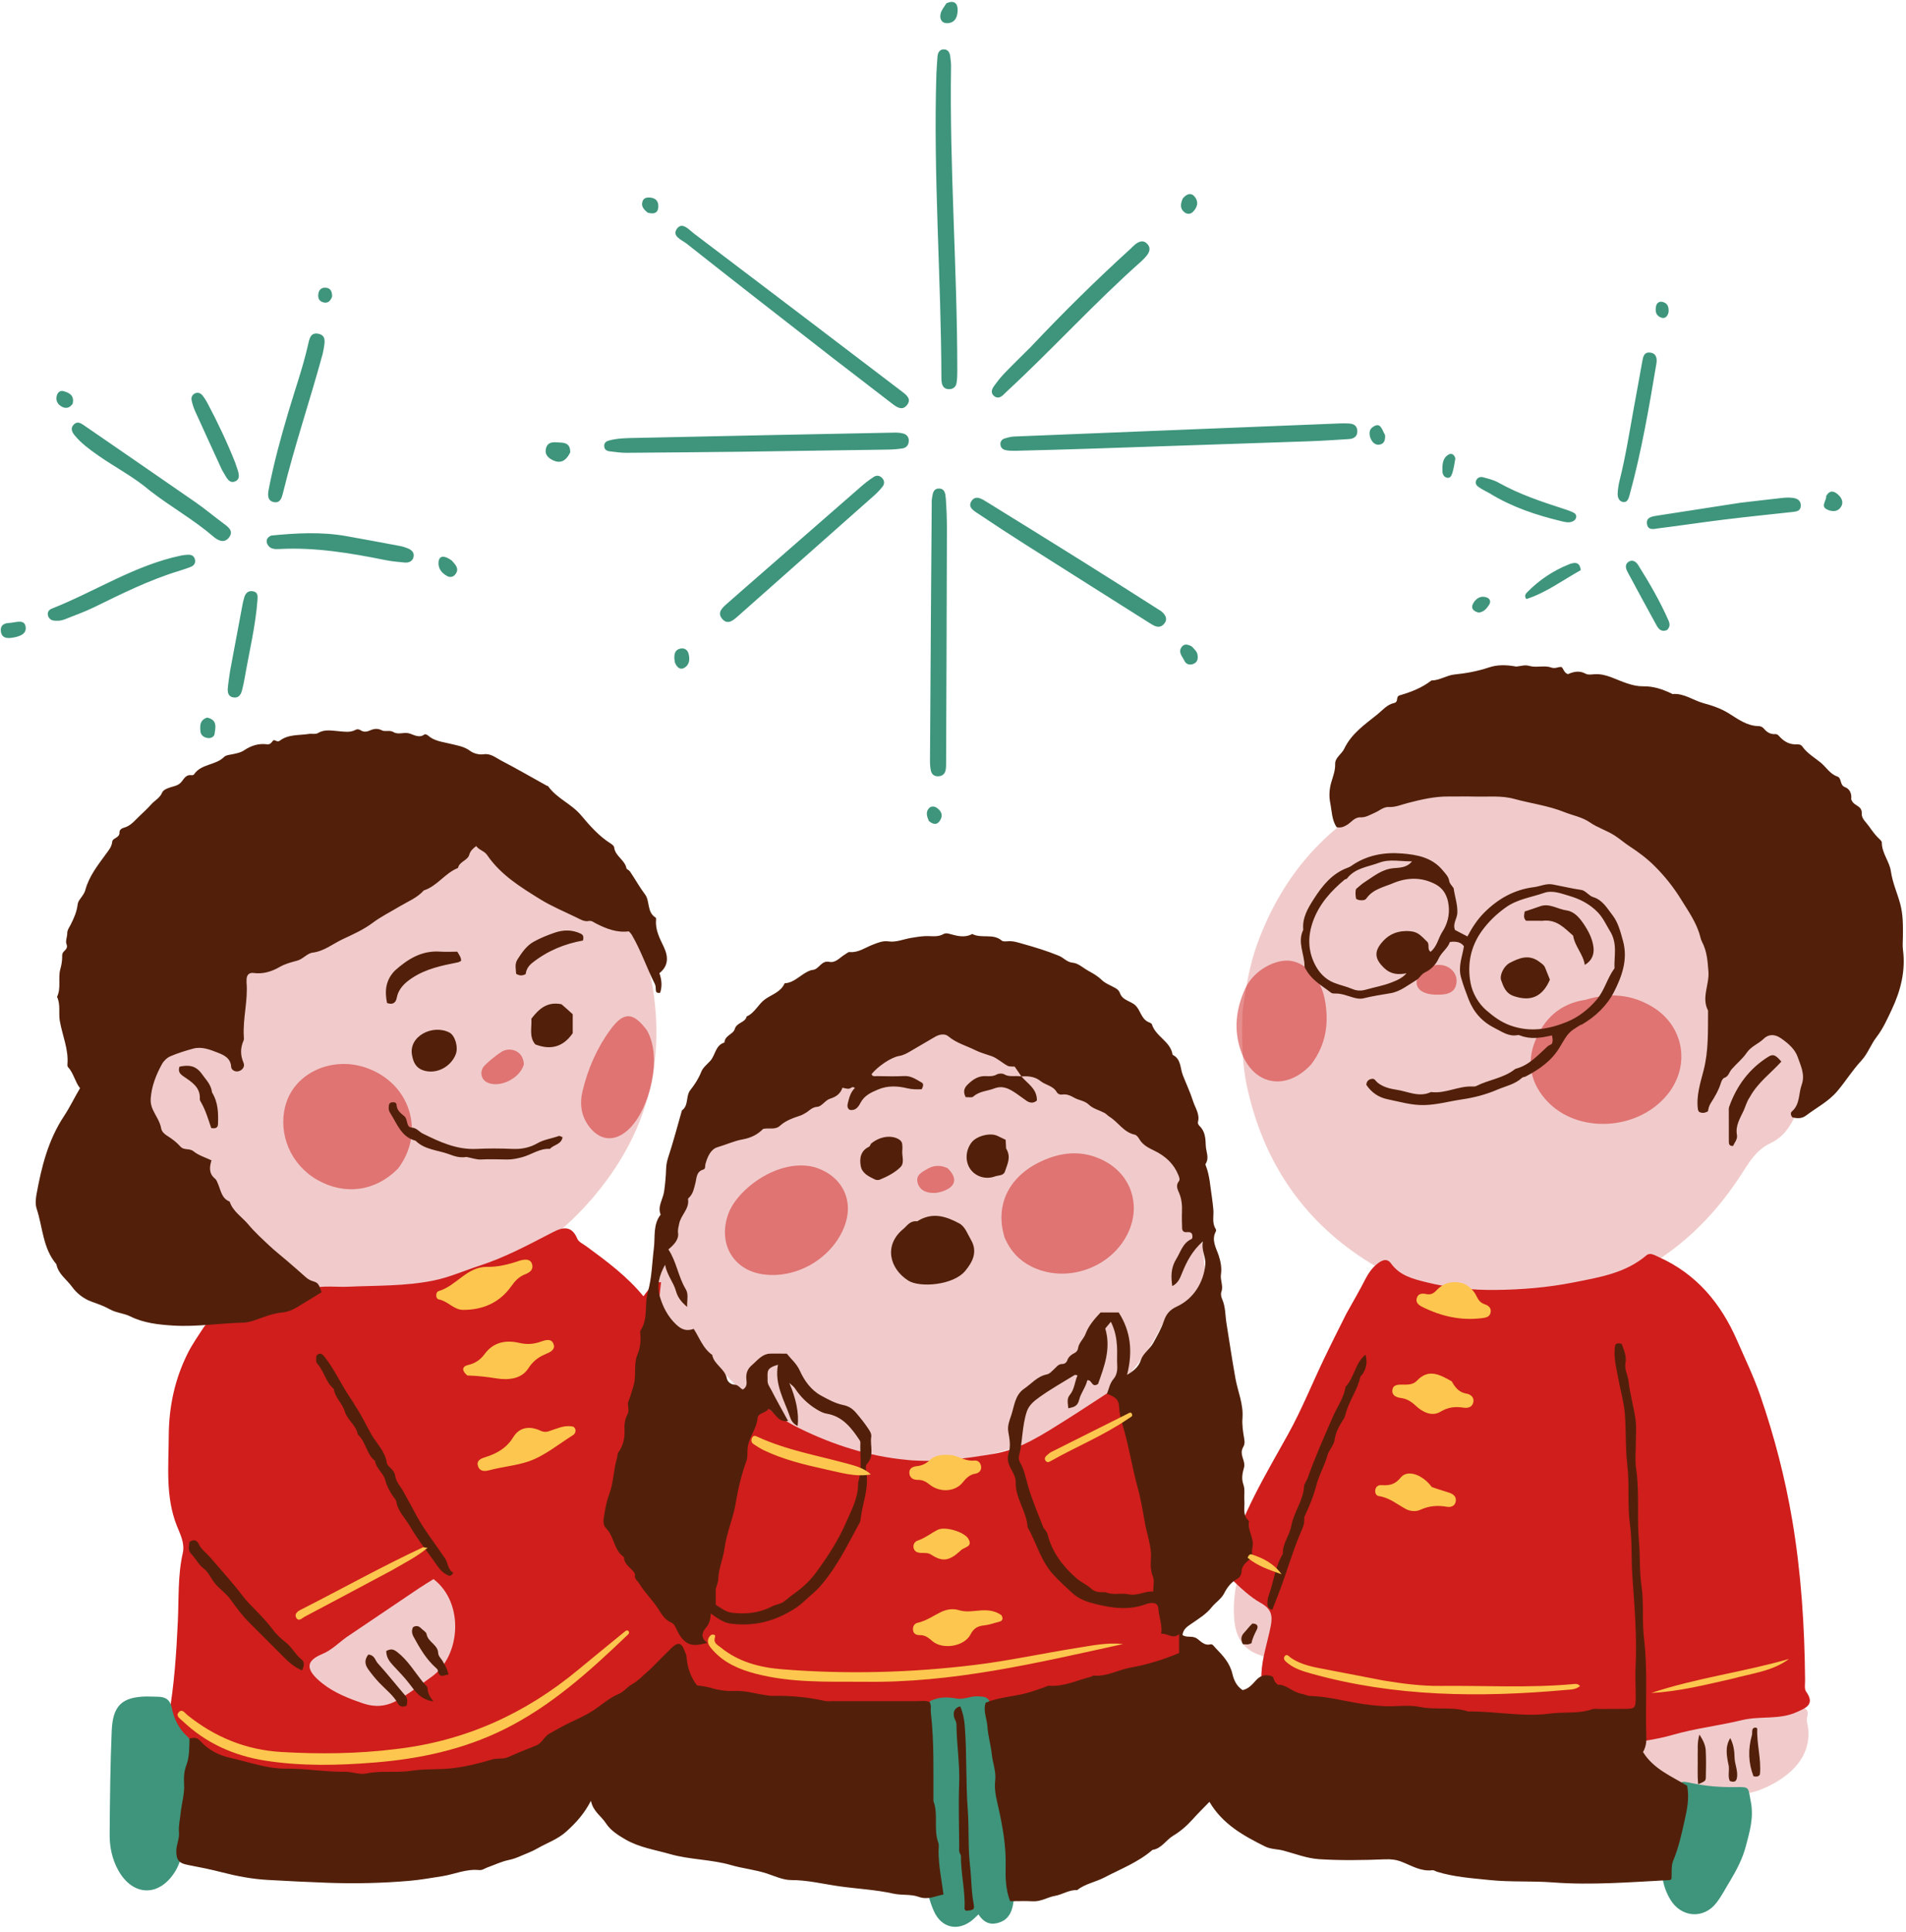 <?xml version="1.0" encoding="UTF-8"?><svg xmlns="http://www.w3.org/2000/svg" xmlns:xlink="http://www.w3.org/1999/xlink" height="501.8" preserveAspectRatio="xMidYMid meet" version="1.0" viewBox="-0.2 -0.5 495.3 501.8" width="495.3" zoomAndPan="magnify"><g><g id="change1_1"><path d="M322.687,262.154c0.848-6.084,1.792-11.886,3.822-17.461 c5.858-16.089,15.986-28.769,30.927-37.11c9.388-5.242,19.527-8.478,30.506-9.263 c17.18-1.228,32.641,3.179,46.343,13.257c14.95,10.996,24.225,25.776,27.35,44.231 c0.492,2.904,1.024,5.802,0.987,8.753c-0.017,1.339,0.584,2.232,1.575,2.926 c4.655,3.262,6.892,10.933,4.279,16.892c-2.032,4.633-3.632,9.719-8.435,11.987 c-3.913,1.847-5.664,4.988-7.796,8.278c-11.363,17.535-27.119,28.65-47.932,32.2 c-17.902,3.054-34.603-0.353-49.767-10.104c-16.507-10.614-26.594-25.926-30.722-45.101 C322.46,275.307,322.497,268.85,322.687,262.154z M32.445,281.517c1.488,12.296,6.371,23.154,14.582,32.228 c16.22,17.926,36.898,24.729,60.541,21.79c18.788-2.335,34.605-10.944,46.874-25.621 c12.391-14.823,17.764-31.765,15.388-51.038c-2.029-16.454-9.699-29.921-22.634-40.005 c-16.977-13.236-36.373-17.151-57.422-12.899c-14.005,2.829-26.377,9.286-36.777,18.813 C41.75,235.087,34.972,248.215,32.505,263.645C31.719,269.759,31.731,275.617,32.445,281.517z M228.083,258.885 c-16.042,3.151-30.062,10.096-40.783,22.917c-9.349,11.18-13.868,24.001-13.728,38.519 c0.009,0.968,0.531,2.081,0.205,2.878c-1.759,4.296-3.311,8.47-2.685,13.369 c0.483,3.784,0.832,7.614,3.772,10.078c1.274,1.068,3.058,3.555,5.144,2.324c2.15-1.268,2.585-0.004,3.427,1.233 c6.065,8.908,13.955,15.765,23.479,20.748c11.269,5.896,23.249,8.22,35.978,7.96 c13.658-0.28,26.11-4.077,37.423-11.456c9.124-5.951,16.523-13.671,21.355-23.606 c0.549-1.128,1.456-1.38,2.571-1.91c2.451-1.166,4.65-2.95,7.338-3.788c0.064-0.02,0.12-0.141,0.139-0.223 c0.427-1.905,1.176-3.807,1.206-5.72c0.077-4.954-0.724-9.847-1.567-14.726 c-0.213-1.229-0.81-1.955-1.929-1.595c-1.584,0.51-1.764-0.079-1.831-1.457 c-0.684-14.06-6.587-25.886-16.12-35.896c-9.448-9.921-21.177-16.003-34.733-19.081 C247.076,257.412,237.529,257.03,228.083,258.885z M79.253,429.958c-1.737,1.075-1.615,1.633-0.482,2.974 c1.846,2.185,4.417,3.551,6.112,5.948c2.296,3.247,6.16,5.293,9.618,5.252c6.121-0.073,12.103-2.129,17.511-5.293 c1.269-0.743,2.321-1.845,1.504-3.55c-0.491-1.024,0.199-1.386,0.81-1.951 c5.875-5.429,6.979-12.232,3.346-19.433c-0.92-1.824-3.051-2.913-3.518-4.636c-0.954-3.518-2.409-2.437-4.308-1.098 c-7.007,4.94-14.035,9.851-21.198,14.904C85.436,425.483,82.489,427.954,79.253,429.958z M458.801,463.737 c6.305-2.935,11.783-7.915,10.848-15.521c-0.107-0.873-0.477-1.829-0.249-2.606 c0.684-2.335-0.749-2.599-2.401-2.756c-2.067-0.196-3.977,0.66-5.935,0.937 c-11.529,1.63-22.817,4.975-34.574,4.984c-0.838,0.001-1.593,0.248-2.284,0.676 c-0.68,0.42-1.151,1.123-0.575,1.788c2.315,2.672,3.646,6.063,6.61,8.295c5.562,4.187,11.57,6.671,18.914,5.953 C452.72,465.842,455.872,465.1,458.801,463.737z M325.03,409.51c-1.735-1.503-3.432-0.929-3.902,1.339 c-0.672,3.244-0.895,6.559-0.537,9.842c0.419,3.85,2.077,6.976,5.97,8.489c3.326,1.293,3.748,1.108,4.59-2.282 c0.129-0.518,0.382-1.014,0.455-1.537c0.592-4.234,3.434-8.952-2.617-11.959 C327.584,412.009,326.378,410.678,325.03,409.51z" fill="#F1CBCB"/></g><g id="change2_1"><path d="M71.854,338.204c2.705-0.606,4.679-2.111,6.849-3.243c3.629-1.894,7.697-1.061,11.544-1.232 c7.383-0.328,14.768-0.124,22.094-1.583c4.214-0.84,8.078-2.588,12.104-3.891 c6.376-2.063,12.303-5.208,18.251-8.293c2.455-1.273,5.392-2.898,7.138,1.329c0.336,0.812,1.48,1.312,2.289,1.904 c5.316,3.893,10.612,7.809,14.883,13.019c2.212-3.046,2.973-3.66,4.576-3.669 c-0.451,3.42-0.502,6.924-1.428,10.18c-1.904,6.693-2.956,13.559-4.24,20.349 c-1.535,8.114-1.629,16.642-5.048,24.204c-2.825,6.25-0.908,10.232,3.226,14.761 c4.936,5.41,9.308,11.37,11.983,18.36c0.508,1.328,1.302,2.602,3.154,3.476 c0.918-4.663,2.778-9.02,2.769-13.669c-0.004-2.019-1.984-3.659-1.995-6.15 c-0.026-5.868,2.192-11.187,3.504-16.699c1.209-5.076,3.277-9.95,5.007-14.899 c0.485-1.387,1.138-2.826,2.36-3.618c1.683-1.09,2.57-2.314,3.059-4.378c0.536-2.259,2.33-1.904,3.893-0.503 c2.926,2.623,6.141,4.792,9.693,6.536c8.884,4.363,18.062,7.293,28.039,8.223 c7.735,0.722,15.226-0.368,22.656-1.618c6.861-1.154,12.798-5.135,18.677-8.817 c3.977-2.49,7.865-5.12,11.818-7.65c0.985-0.63,2.078-0.884,3.163-0.148c0.943,0.639,1.509,1.728,1.024,2.619 c-1.921,3.536,0.451,6.619,1.229,9.635c1.952,7.569,4.199,15.049,5.218,22.829 c0.037,0.282,0.378,0.524,0.564,0.767c4.215-1.193,4.387-0.929,4.641,3.467 c0.505,8.722,0.481,15.328,1.921,23.928c0.262,1.564,2.37,5.118,1.944,6.623c-0.517,1.825-0.73,3.945-3.866,3.4 c-1.983-0.344-4.267,0.604-6.159,1.289c-8.963,3.245-18.536,2.275-27.703,4.678 c-17.162,4.499-34.813,6.311-52.615,5.149c-9.82-0.641-19.616-1.656-29.417-2.555 c-3.08-0.283-5.816-1.994-9.177-1.609c-2.53,0.29-1.555-3.066-2.933-4.448 c-13.292,8.34-27.412,15.151-42.472,19.757c-14.197,4.342-28.763,6.762-43.686,5.697 c-8.8-0.627-17.818,0.08-26.314-2.685c-6.769-2.203-13.406-5.009-19.142-9.433 c-1.319-1.018-1.612-2.455-1.295-4.228c1.462-8.168,1.991-16.45,2.381-24.717 c0.28-5.931-0.041-11.891,1.281-17.741c0.589-2.606-0.71-4.968-1.552-7.108c-2.996-7.617-2.122-15.473-2.093-23.26 c0.028-7.554,1.546-14.851,5.015-21.684c1.174-2.312,2.66-4.391,4.05-6.548c0.725-1.124,1.811-1.492,3.154-1.578 C61.423,342.377,66.562,340.483,71.854,338.204z M89.897,424.721c-2.089,1.497-3.994,3.443-6.308,4.394 c-4.164,1.711-4.735,3.883-0.083,7.593c3.16,2.521,6.971,4.011,10.778,5.291c2.933,0.986,5.817,0.81,8.713-0.815 c3.227-1.811,6.071-4.074,9.053-6.207c7.347-5.256,8.582-18.992,0.413-25.31c-1.241,0.781-2.575,1.575-3.861,2.439 C102.492,416.207,96.395,420.327,89.897,424.721z M349.655,340.755c1.755-3.148,3.446-6.045,4.968-9.028 c0.732-1.435,1.646-2.735,2.819-3.73c1.051-0.891,2.62-1.987,3.806-0.345c2.303,3.19,5.603,4.011,9.165,4.904 c5.932,1.487,11.987,2.066,17.976,2.008c6.791-0.065,13.62-0.625,20.368-1.963 c6.719-1.332,13.426-2.381,18.896-7.027c0.949-0.806,2.078-0.052,3.131,0.416 c9.826,4.364,16.189,12.025,20.388,21.625c2.095,4.788,4.369,9.485,6.087,14.471 c3.648,10.589,6.431,21.311,8.297,32.377c2.321,13.76,3.194,27.567,3.318,41.468 c0.009,1.004-0.232,2.271,0.269,2.965c2.428,3.364-0.16,4.285-2.436,5.32c-4.532,2.06-9.55,0.946-14.227,2.084 c-5.972,1.454-12.093,2.125-18.034,3.842c-4.484,1.296-9.204,1.823-13.848,2.491 c-2.024,0.291-3.167-0.52-2.529-2.978c0.81-3.114,0.024-3.951-3.341-3.964c-14.142-0.054-28.291,0.175-42.424-0.211 c-9.617-0.263-19.138-1.86-28.506-4.174c-4.444-1.098-8.885-2.217-13.349-3.227 c-2.073-0.469-2.951-1.476-2.86-3.708c0.177-4.306,1.613-8.341,2.433-12.502c0.556-2.816,0.105-4.486-2.604-6.008 c-2.769-1.556-5.168-3.857-7.497-6.075c-1.214-1.156-1.341-2.711-0.846-4.626 c3.113-12.041,9.547-22.463,15.482-33.176c3.452-6.231,6.135-12.887,9.211-19.329 C345.639,348.737,347.601,344.863,349.655,340.755z" fill="#CF1E1C"/></g><g id="change2_2"><path d="M411.851,259.192c6.166-1.912,11.897-1.425,17.259,1.775 c8.353,4.985,10.098,15.408,3.929,22.919c-7.691,9.364-23.318,10.175-31.288,1.543 c-4.128-4.471-5.306-9.802-3.063-15.431C400.994,264.211,405.1,260.161,411.851,259.192z M95.221,276.947 c-9.089-3.298-18.994,1.234-21.247,9.721c-1.979,7.454,1.39,15.344,8.232,19.279 c7.138,4.106,15.147,3.051,21.013-2.891C110.377,293.632,106.427,281.013,95.221,276.947z M267.781,328.458 c9.305,4.691,21.456,0.193,25.476-9.434c2.904-6.956,0.3-14.363-6.353-17.909 c-4.696-2.503-9.583-2.619-14.509-0.801c-9.859,3.638-14.341,11.605-11.525,20.671 C262.344,324.433,264.616,326.862,267.781,328.458z M189.005,314.943c-2.634,7.525,1.238,14.435,9.042,15.559 c8.719,1.256,17.921-4.108,21.143-12.325c2.681-6.839-0.494-13.319-7.771-15.518 C202.127,300.264,191.309,308.359,189.005,314.943z M344.057,259.042c-1.02-5.339-4.885-9.441-8.947-9.979 c-3.667-0.486-9.496,2.296-11.772,7.333c-2.345,5.19-2.977,10.497-1.134,15.917 c3.074,9.04,11.657,10.825,18.293,3.705C344.467,270.81,345.21,265.072,344.057,259.042z M158.457,266.902 c-3.59,4.896-5.974,10.373-7.334,16.268c-0.687,2.976-0.321,5.907,1.445,8.499 c2.96,4.344,7.155,4.622,10.856,0.929c5.148-5.137,8.627-18.279,4.491-25.468 C164.34,262.305,161.86,262.262,158.457,266.902z M130.097,272.728c-1.538,1.021-3.013,2.19-4.319,3.492 c-1.464,1.46-1.028,3.692,0.685,4.477c3.218,1.474,8.443-1.034,9.482-4.74 C135.764,272.168,132.066,271.42,130.097,272.728z M371.139,257.682c1.031,0.215,2.129,0.213,3.189,0.164 c2.171-0.1,3.855-0.915,3.99-3.394c0.117-2.143-1.659-4.027-3.954-4.282c-1.756-0.195-3.333,0.358-4.965,1.384 C366.885,254.429,367.654,256.953,371.139,257.682z M240.74,303.149c-1.383,0.81-3.051,1.597-2.477,3.61 c0.57,2,2.308,2.609,4.202,2.614c0.864,0.002,1.768-0.226,2.584-0.534c3.192-1.204,3.612-3.369,0.988-5.908 C244.087,302.024,242.375,302.191,240.74,303.149z" fill="#CF1E1C" fill-opacity=".5"/></g><g id="change3_1"><path d="M262.366,483.68c0.656,3.851,1.416,7.467,0.556,11.15c-0.507,2.171-1.733,3.685-4.016,4.209 c-2.154,0.494-3.64-0.408-4.842-2.278c-0.516,0.487-0.983,0.974-1.497,1.405 c-3.74,3.135-8.133,2.168-10.092-2.264c-2.327-5.262-2.584-10.947-3.221-16.541 c-1.169-10.259-0.973-20.569-1.171-30.87c-0.126-6.53,4.431-8.938,10.219-7.809 c1.935,0.377,3.665-0.656,5.567-0.56c2.092,0.106,3.108,0.118,3.533,3.083 C259.321,456.589,260.102,470.108,262.366,483.68z M28.828,449.1c-0.374,8.947-0.467,17.909-0.531,26.866 c-0.023,3.233,0.611,6.409,2.217,9.312c3.796,6.863,10.65,7.005,14.768,0.385c1.933-3.108,2.15-6.537,2.575-10.004 c0.827-6.738,2.628-13.348,2.543-20.209c-0.024-1.967-0.443-3.56-2.009-4.981 c-2.092-1.899-3.369-4.504-3.914-7.21c-0.455-2.257-1.601-2.976-3.605-3.032c-0.896-0.025-1.791-0.045-2.936-0.067 C31.515,440.274,29.105,442.479,28.828,449.1z M453.445,479.181c1.014-3.832,2.163-7.55,1.307-11.78 c-0.726-3.588-0.139-3.775-3.826-3.708c-3.773,0.069-7.5-0.183-11.195-0.967 c-3.549-0.753-3.489-0.718-4.001,2.976c-0.574,4.143-1.204,8.317-2.622,12.244 c-1.857,5.144-2.151,10.049,0.712,14.9c2.805,4.753,8.689,5.25,12.038,0.887 c1.353-1.762,2.368-3.784,3.646-5.852C451.203,485.011,452.644,482.209,453.445,479.181z M263.299,112.888 c-0.791,0.033-1.583,0.261-2.353,0.477c-0.766,0.215-1.228,0.77-1.172,1.587c0.055,0.815,0.628,1.321,1.361,1.473 c0.779,0.162,1.601,0.191,2.401,0.171c6.271-0.159,12.543-0.318,18.813-0.525 c19.258-0.636,38.516-1.282,57.773-1.952c3.403-0.118,6.801-0.362,10.2-0.569 c1.339-0.082,2.261-0.712,2.193-2.166c-0.061-1.316-0.964-1.832-2.188-1.881 c-0.627-0.025-1.256-0.061-1.882-0.036c-13.163,0.525-26.326,1.058-39.755,1.592 C293.383,111.666,278.341,112.263,263.299,112.888z M244.433,97.73c0.001,0.357,0.031,0.717,0.081,1.071 c0.138,0.991,0.632,1.694,1.69,1.777c1.135,0.089,1.964-0.451,2.161-1.571c0.185-1.049,0.2-2.138,0.2-3.209 c0.007-26.357-2.04-52.672-1.621-79.038c0.014-0.891-0.112-1.789-0.222-2.678 c-0.122-0.988-0.637-1.774-1.683-1.759c-1.058,0.016-1.528,0.85-1.615,1.825 c-0.128,1.428-0.187,2.861-0.292,4.553C242.307,45.237,244.372,71.466,244.433,97.73z M230.558,116.282 c1.251-0.02,2.51-0.118,3.747-0.301c0.99-0.146,1.577-0.835,1.65-1.848c0.075-1.033-0.472-1.759-1.423-2.019 c-0.76-0.208-1.588-0.255-2.383-0.239c-22.31,0.439-44.621,0.88-66.93,1.371 c-2.318,0.051-4.658,0.045-6.947,0.616c-0.891,0.222-1.517,0.562-1.455,1.574c0.054,0.884,0.676,1.218,1.449,1.302 c1.421,0.154,2.848,0.391,4.271,0.382c9.86-0.063,19.72-0.18,29.848-0.28 C205.287,116.657,217.923,116.481,230.558,116.282z M241.47,197.043c-0.005,0.887,0.043,1.795,0.234,2.655 c0.218,0.979,0.924,1.505,1.974,1.444c1.035-0.06,1.674-0.647,1.861-1.625c0.134-0.696,0.119-1.425,0.121-2.139 c0.078-20.065,0.16-40.131,0.209-60.196c0.007-2.684-0.089-5.373-0.28-8.05 c-0.085-1.192-0.158-2.798-1.891-2.728c-1.486,0.06-1.529,1.519-1.726,2.65 c-0.076,0.437-0.047,0.893-0.05,1.341c-0.067,8.777-0.133,17.554-0.198,26.601 C241.637,170.525,241.544,183.784,241.47,197.043z M231.581,104.306c1.242,0.952,2.712,2.019,3.965,0.343 c1.184-1.584-0.288-2.633-1.424-3.497c-17.983-13.688-35.968-27.372-53.997-40.999 c-1.24-0.937-2.98-3.047-4.323-1.352c-1.607,2.028,1.188,3.008,2.392,3.96 c12.523,9.9,25.134,19.688,37.878,29.618C221.345,96.431,226.456,100.377,231.581,104.306z M281.443,145.529 c-8.346-5.219-16.715-10.402-25.094-15.57c-1.27-0.783-2.949-1.961-4.047-0.38 c-1.2,1.729,0.705,2.685,1.917,3.497c3.941,2.639,7.912,5.236,11.916,7.778 c10.806,6.859,21.635,13.682,32.456,20.517c1.166,0.737,2.448,1.527,3.632,0.266 c1.054-1.122,0.645-2.303-0.646-3.365C294.763,153.939,288.122,149.705,281.443,145.529z M188.727,156.3 c-1.264,1.099-2.666,2.361-1.194,4.017c1.377,1.548,2.784,0.338,3.947-0.69 c11.823-10.451,23.639-20.912,35.443-31.384c0.8-0.71,1.546-1.499,2.215-2.333 c0.559-0.697,0.545-1.514-0.076-2.212c-0.624-0.701-1.454-0.811-2.192-0.33c-1.122,0.73-2.199,1.548-3.209,2.428 c-10.414,9.067-20.811,18.154-31.357,27.36C191.017,154.286,189.878,155.3,188.727,156.3z M260.699,96.59 c-0.987,1.025-1.854,2.178-2.685,3.338c-0.554,0.773-0.756,1.706,0.088,2.425c0.824,0.702,1.661,0.425,2.393-0.261 c0.327-0.306,0.635-0.631,0.964-0.935c11.903-11.001,22.807-23.036,34.942-33.797 c0.401-0.355,0.771-0.75,1.126-1.152c0.899-1.017,1.486-2.183,0.412-3.339c-1.099-1.183-2.275-0.617-3.317,0.263 c-0.341,0.288-0.641,0.626-0.972,0.927c-8.945,8.139-17.56,16.613-25.982,25.556 C265.252,92.025,262.934,94.268,260.699,96.59z M55.272,138.895c1.185,1.022,2.808,1.815,4.026,0.229 c1.292-1.682-0.13-2.707-1.422-3.66c-2.448-1.807-4.78-3.775-7.277-5.509 c-9.623-6.685-19.294-13.302-28.941-19.953c-0.851-0.587-1.725-1.158-2.643-0.27 c-1.005,0.973-0.512,1.997,0.205,2.869c1.724,2.097,3.913,3.671,6.113,5.215c4.393,3.083,9.216,5.534,13.468,9.168 C44.259,131.217,50.168,134.493,55.272,138.895z M83.912,90.136c0.228-1.585,0.814-3.522-1.434-3.953 c-2.075-0.398-2.314,1.494-2.653,2.98c-1.336,5.854-3.351,11.508-5.055,17.254 c-1.985,6.692-3.839,13.417-5.157,20.276c-0.255,1.326-0.359,2.947,1.433,3.245 c1.634,0.272,2.01-1.247,2.305-2.451c2.962-12.082,6.966-23.866,10.304-36.075 C83.766,90.837,83.861,90.489,83.912,90.136z M430.314,133.457c-1.258,0.198-2.772,0.435-2.525,2.126 c0.269,1.834,1.917,1.283,3.062,1.14c5.685-0.711,11.352-1.567,17.039-2.265 c5.862-0.719,11.739-1.317,17.61-1.96c1.101-0.121,2.254-0.194,2.261-1.698c0.006-1.37-0.993-1.841-2.119-1.981 c-0.879-0.11-1.793-0.077-2.678,0.019c-3.56,0.387-7.115,0.823-10.911,1.257 C444.647,131.225,437.479,132.331,430.314,133.457z M49.475,146.701c0.831-0.36,1.221-1.055,0.96-1.97 c-0.225-0.792-0.839-1.149-1.629-1.136c-0.622,0.011-1.254,0.064-1.863,0.19 c-12.096,2.51-22.414,9.364-33.714,13.822c-0.726,0.286-1.155,0.93-0.972,1.72 c0.17,0.733,0.705,1.268,1.494,1.366c0.986,0.122,1.966,0.06,2.908-0.326c2.483-1.018,5.038-1.888,7.445-3.062 c7.242-3.532,14.437-7.159,22.389-9.558C47.625,147.366,48.575,147.091,49.475,146.701z M420.704,124.173 c-0.282,1.122-0.465,2.286-0.53,3.44c-0.058,1.034,0.323,2.132,1.435,2.292c1.07,0.154,1.405-0.901,1.648-1.783 c3.094-11.241,5.062-22.713,6.983-34.192c0.214-1.279,0.01-2.683-1.665-2.851 c-1.56-0.157-1.796,1.095-2.01,2.311c-0.697,3.967-1.44,7.925-2.202,12.113 C423.206,111.894,422.236,118.088,420.704,124.173z M69.332,140.939c0.652,1.231,1.947,1.229,3.089,1.169 c9.309-0.49,18.398,1.044,27.465,2.862c1.664,0.334,3.367,0.498,5.061,0.65c1.059,0.095,2.028-0.281,2.306-1.411 c0.285-1.158-0.468-1.855-1.451-2.263c-0.657-0.273-1.351-0.489-2.05-0.62 c-4.667-0.879-9.334-1.757-14.01-2.582c-6.413-1.13-12.848-0.792-19.496-0.135 C69.037,139.194,68.859,140.047,69.332,140.939z M59.002,178.224c-0.101,1.137,0.112,2.242,1.488,2.44 c1.334,0.192,1.921-0.738,2.206-1.861c0.285-1.124,0.531-2.261,0.729-3.404c1.154-6.685,2.78-13.29,3.287-20.085 c0.084-1.124,0.079-2.007-1.202-2.231c-1.158-0.202-1.874,0.45-2.209,1.496c-0.244,0.762-0.406,1.555-0.554,2.344 c-1.042,5.528-2.07,11.059-3.15,16.819C59.362,175.388,59.128,176.801,59.002,178.224z M405.461,134.856 c0.951,0.229,1.915,0.51,2.894,0.129c0.523-0.203,0.93-0.549,1.034-1.13c0.114-0.64-0.304-1.02-0.791-1.257 c-0.639-0.311-1.317-0.553-1.995-0.773c-5.947-1.926-11.881-3.869-17.374-6.95 c-1.222-0.686-2.652-1.035-4.022-1.407c-0.708-0.192-1.457,0.043-1.802,0.815 c-0.37,0.826,0.149,1.4,0.749,1.803c0.811,0.545,1.702,0.974,2.731,1.547 C392.753,131.231,399.008,133.302,405.461,134.856z M57.68,121.906c0.858,1.285,1.549,3.512,3.411,2.546 c1.437-0.745,0.51-2.724,0.032-4.149c-0.057-0.17-0.091-0.348-0.156-0.513 c-2.11-5.319-4.55-10.485-7.229-15.538c-0.375-0.707-0.809-1.396-1.306-2.02 c-0.472-0.592-1.133-0.89-1.908-0.571c-0.782,0.322-1.07,1.056-0.937,1.758c0.197,1.037,0.55,2.066,0.986,3.031 c2.169,4.803,4.386,9.583,6.659,14.559C57.429,121.433,57.532,121.685,57.68,121.906z M433.351,160.606 c-2.201-4.991-4.94-9.691-7.83-14.305c-0.553-0.883-1.449-1.542-2.477-0.902 c-1.017,0.633-0.826,1.689-0.32,2.628c2.497,4.633,4.983,9.274,7.536,13.876c0.511,0.921,1.215,1.853,2.7,1.27 C433.894,162.332,433.721,161.446,433.351,160.606z M407.448,146.117c-4.001,1.612-7.556,3.966-10.604,7.038 c-0.47,0.473-1.085,1.007-0.414,1.952c5.112-1.623,9.395-4.867,14.148-7.509 C410.334,145.221,408.739,145.597,407.448,146.117z M144.419,114.396c-1.26-0.096-2.36,0.131-2.73,1.531 c-0.383,1.448,0.362,2.373,1.587,3.017c1.993,1.048,3.511,0.485,4.709-1.938 C147.998,114.241,146.079,114.522,144.419,114.396z M0.061,163.723c0.283,1.475,1.529,1.621,2.736,1.45 c1.72-0.244,3.889-0.796,3.683-2.723c-0.241-2.258-2.457-1.251-4.164-1.149 C0.518,161.347-0.23,162.209,0.061,163.723z M474.728,131.908c1.222,0.529,2.526,0.557,3.37-0.591 c0.869-1.183,0.398-2.384-0.607-3.305c-1.027-0.941-2.118-1.354-3.131,0.31 C474.481,129.636,472.709,131.034,474.728,131.908z M244.227,3.058c-0.348,1.478,0.413,2.608,1.968,2.456 c2.027-0.198,2.489-1.972,2.458-3.597c-0.031-1.638-1.035-2.428-2.911-1.56 C245.116,1.333,244.442,2.142,244.227,3.058z M376.123,117.637c-1.556,1.004-1.511,2.688-1.484,4.282 c0.012,0.732,0.351,1.448,1.11,1.655c0.925,0.252,1.268-0.571,1.461-1.202c0.36-1.178,0.549-2.409,0.787-3.795 C377.656,117.42,376.923,117.121,376.123,117.637z M113.762,145.502c-0.135,1.668,0.807,2.846,2.21,3.619 c0.78,0.43,1.605,0.268,2.152-0.435c1.117-1.437,0.09-2.441-0.93-3.588 C115.19,143.639,113.897,143.828,113.762,145.502z M51.887,189.461c0.085,0.973,0.82,1.55,1.782,1.722 c0.905,0.162,1.781-0.242,1.895-1.06c0.234-1.679,0.78-3.66-1.946-4.228 C51.671,186.552,51.763,188.052,51.887,189.461z M306.771,167.702c-0.81,1.326,0.309,2.364,0.815,3.438 c0.44,0.935,1.367,1.173,2.295,0.826c1.109-0.414,1.294-1.371,1.103-2.434c-0.153-0.847-0.799-1.372-1.467-2.1 C308.401,166.783,307.405,166.664,306.771,167.702z M386.697,156.711c0.56-0.8,0.419-1.642-0.498-2.002 c-1.478-0.58-2.69,0.124-3.457,1.328c-0.807,1.266-0.313,2.208,1.325,2.585 C385.421,158.461,386.084,157.587,386.697,156.711z M307.567,54.62c0.69,0.557,1.556,0.57,2.196-0.058 c1.111-1.089,1.601-2.475,0.613-3.815c-0.953-1.293-2.126-1.003-3.223,0.312 C306.555,52.467,306.402,53.68,307.567,54.62z M177.759,172.894c1.266-0.83,1.33-2.259,0.966-3.62 c-0.264-0.987-1.072-1.489-2.054-1.312c-1.446,0.26-1.7,1.393-1.623,2.656c0.016,0.266,0.071,0.53,0.148,0.991 C175.747,172.942,176.617,173.643,177.759,172.894z M356.347,110.57c-0.851,0.677-0.771,1.991-0.288,3.002 c0.384,0.803,1.062,1.52,2.054,1.435c1.333-0.113,1.704-1.086,1.623-2.478 C358.905,111.081,358.534,108.83,356.347,110.57z M16.261,101.094c-0.882-0.239-1.528,0.388-1.728,1.283 c-0.299,1.337,0.36,2.287,1.482,2.831c0.967,0.469,1.919,0.262,2.675-0.855 C19.164,102.166,17.758,101.5,16.261,101.094z M431.759,77.911c-0.762-0.156-1.433,0.261-1.602,1.08 c-0.227,1.097-0.172,2.223,0.933,2.833c1.052,0.581,1.895,0.253,2.294-1.132 C433.544,79.226,433.139,78.192,431.759,77.911z M244.271,212.277c0.608-1.26-0.035-2.248-1.034-2.948 c-0.589-0.413-1.427-0.492-1.979,0.058c-0.957,0.953-0.622,2.099-0.095,3.355 C242.536,213.912,243.583,213.705,244.271,212.277z M170.875,52.883c-0.07-1.538-1.151-2.087-2.561-2.082 c-0.656,0.003-1.244,0.239-1.503,0.895c-0.519,1.317,0.233,2.18,1.317,3.051 C169.993,55.269,170.955,54.644,170.875,52.883z M84.098,74.234c-0.873,0.053-1.422,0.64-1.561,1.532 c-0.148,0.952,0.042,1.806,1.02,2.184c1.206,0.467,2.035-0.037,2.546-1.391 C86.131,75.019,85.543,74.146,84.098,74.234z" fill="#3E957C"/></g><g id="change4_1"><path d="M265.217,279.082c-0.559-0.813-1.118-1.626-1.735-2.523c-0.588-0.062-1.342,0.052-1.879-0.237 c-1.416-0.761-2.645-1.96-4.126-2.487c-1.426-0.507-2.876-0.871-4.266-1.565 c-2.339-1.168-4.894-1.83-6.983-3.591c-0.912-0.769-2.327-0.526-3.477,0.156c-2.087,1.238-4.195,2.441-6.284,3.675 c-0.949,0.561-1.862,1.083-3.013,1.28c-2.165,0.37-5.522,2.707-7.167,4.708 c0.25,0.744,0.896,0.519,1.401,0.524c2.357,0.026,4.72,0.11,7.07-0.018c1.831-0.1,3.163,0.91,4.589,1.709 c0.503,0.282,0.397,0.968-0.041,1.724c-1.175,0.035-2.413,0.064-3.757-0.261 c-2.494-0.602-5.058-0.732-7.516,0.301c-1.825,0.767-3.616,1.548-4.622,3.485 c-0.558,1.073-1.316,2.154-2.844,1.806c-0.558-0.394-0.613-0.997-0.491-1.518 c0.348-1.496,0.716-3.004,1.871-4.15c-0.645-0.548-1.037,0.124-1.525,0.195 c-0.487,0.071-1.016-0.143-1.702-0.262c-0.504,1.539-1.606,2.36-3.235,2.861 c-1.207,0.371-2.157,2.022-3.287,2.096c-1.556,0.102-2.216,1.239-3.345,1.756 c-0.302,0.139-0.573,0.358-0.884,0.462c-1.96,0.659-3.921,1.285-5.507,2.728c-1.208,1.099-2.795,0.479-4.34,0.792 c-1.415,1.431-3.09,2.331-5.353,2.731c-2.165,0.383-4.302,1.379-6.496,2.019 c-1.806,0.527-2.65,2.547-3.163,4.41c-0.14,0.509,0.113,1.215-0.584,1.416 c-1.819,0.525-1.688,2.272-2.023,3.53c-0.349,1.307-0.551,2.588-1.511,3.609 c-0.152,0.162-0.418,0.371-0.395,0.521c0.394,2.558-1.88,4.145-2.308,6.402c-0.155,0.819-0.404,1.495-0.278,2.467 c0.211,1.636-1.088,3.019-2.522,4.2c2.136,3.217,2.543,7.087,4.506,10.325c0.799,1.319,0.303,2.817,0.368,4.611 c-1.536-1.298-2.442-2.426-2.928-4.178c-0.612-2.206-2.299-4.035-2.81-6.76 c-1.552,2.795-2.187,5.448-1.383,8.167c0.805,2.726,2.042,5.215,4.236,7.314c1.531,1.465,2.833,1.776,4.596,1.168 c1.509,2.328,2.411,5.065,4.801,6.752c0.461,2.529,3.311,3.561,3.809,6.136c0.15,0.778,0.975,1.567,1.977,1.594 c0.999,0.027,1.445,0.936,2.152,1.272c1.246-0.7,1.005-1.808,0.927-2.769c-0.119-1.464,0.313-2.602,1.43-3.557 c1.507-1.288,2.712-3.041,5.013-3.008c1.34,0.019,2.681,0.004,4.067,0.004c1.173,1.49,2.549,2.562,3.396,4.438 c1.139,2.522,2.875,5.016,5.485,6.444c1.827,0.999,3.739,2.053,5.739,2.458c1.481,0.3,2.454,0.961,3.317,1.958 c1.154,1.332,2.266,2.717,3.238,4.183c0.4,0.604,0.902,1.305,0.772,2.163c-0.354,2.338,0.908,4.913-1.141,7.036 c-0.356,0.369-0.291,1.313-0.171,1.944c0.828,4.365-1.062,8.404-1.471,12.617 c-0.051,0.521-0.418,1.022-0.682,1.51c-2.342,4.33-4.561,8.757-7.463,12.729 c-1.258,1.722-2.614,3.453-4.346,4.912c-1.48,1.246-2.79,2.689-4.472,3.763 c-5.321,3.396-10.627,4.751-16.774,3.982c-1.912-0.239-3.44-1.429-5.167-2.634 c-0.075,1.401-0.308,2.599-1.256,3.686c-0.94,1.078-1.575,2.528,0.341,3.936 c-2.102,0.579-3.653,0.779-4.912,0.185c-1.45-0.684-2.383-2.196-3.049-3.648 c-0.348-0.761-0.729-1.52-1.375-1.792c-1.683-0.708-2.508-2.137-3.392-3.535 c-1.477-2.336-3.537-4.225-4.96-6.625c-0.416-0.702-1.256-1.13-1.119-2.148c0.066-0.492-0.274-0.82-0.568-1.161 c-0.929-1.075-2.288-1.875-2.291-3.548c-2.648-1.792-2.494-5.316-4.599-7.444c-1.028-1.039-0.685-2.348-0.51-3.506 c0.277-1.832,0.647-3.69,1.298-5.416c1.14-3.021,1.088-6.267,2-9.32c0.153-0.513,0.059-1.069,0.412-1.577 c1.167-1.678,1.658-3.591,1.553-5.609c-0.077-1.483,0.073-2.935,0.768-4.2c0.645-1.174-0.145-2.406,0.237-3.334 c0.552-1.341,0.885-2.704,1.323-4.058c0.288-0.889,0.345-1.725,0.39-2.606c0.096-1.871-0.11-3.728,0.662-5.581 c0.67-1.609,0.897-3.414,0.737-5.211c-0.03-0.333-0.119-0.759,0.039-0.995c2.055-3.06,0.969-6.706,1.905-9.993 c1.06-3.721,1.095-7.626,1.576-11.447c0.361-2.867-0.274-6.085,1.752-8.658 c-0.866-2.139,0.603-3.996,0.896-5.974c0.293-1.98,0.459-3.937,0.527-5.92c0.034-0.997,0.194-1.913,0.52-2.904 c1.333-4.047,2.414-8.176,3.588-12.275c1.822-1.299,0.949-3.708,2.172-5.262c1.159-1.472,2.165-3.005,2.866-4.793 c0.423-1.077,1.504-1.906,2.327-2.811c1.357-1.493,1.306-4.073,3.688-4.767c0.06-1.842,2.291-2.151,2.668-3.476 c0.511-1.797,2.732-1.621,3.1-3.3c2.142-0.911,2.994-3.198,4.82-4.486c1.769-1.247,4.083-1.873,5.047-4.117 c2.796-0.167,4.432-2.682,6.941-3.428c0.106-0.032,0.222-0.035,0.334-0.044c1.701-0.141,2.216-2.542,4.345-2.102 c1.671,0.345,2.77-1.188,4.093-1.948c0.387-0.222,0.804-0.636,1.175-0.602c2.272,0.207,3.991-1.134,5.941-1.881 c1.288-0.494,2.634-1.11,4.17-0.887c2.007,0.291,3.919-0.584,5.862-0.905c1.189-0.196,2.375-0.394,3.584-0.459 c1.646-0.088,3.343,0.364,4.913-0.577c0.337-0.202,0.91-0.171,1.324-0.059c2.027,0.55,4.037,1.185,6.079,0.072 c2.384,1.275,5.381-0.221,7.655,1.712c0.347,0.295,1.081,0.227,1.624,0.181c1.371-0.118,2.611,0.326,3.896,0.684 c3.171,0.884,6.295,1.841,9.359,3.096c1.247,0.511,2.058,1.673,3.641,1.811c1.381,0.12,2.66,1.363,3.995,2.091 c1.232,0.671,2.41,1.344,3.46,2.361c0.994,0.963,2.441,1.453,3.671,2.181c0.483,0.286,0.885,0.678,1.079,1.24 c0.672,1.951,2.83,2.032,4.061,3.229c1.246,1.211,1.435,3.28,3.143,4.202c0.387,0.209,1.005,0.369,1.1,0.68 c0.98,3.204,4.868,4.418,5.377,7.916c2.238,1.088,1.939,3.445,2.662,5.296c0.88,2.253,1.924,4.452,2.656,6.75 c0.56,1.76,1.821,3.393,1.269,5.441c-0.07,0.259,0.109,0.703,0.321,0.9 c1.547,1.431,1.654,3.262,1.714,5.207c0.05,1.585,0.986,3.157-0.044,4.739 c-0.051,0.078-0.037,0.234,0.002,0.33c1.093,2.694,1.19,5.567,1.643,8.384c0.157,0.979,0.23,1.956,0.348,2.934 c0.211,1.746-0.433,3.593,0.622,5.247c0.106,0.165,0.131,0.489,0.041,0.656c-1.22,2.262,0.085,4.25,0.746,6.258 c0.534,1.623,0.828,3.248,0.586,4.902c-0.223,1.524,0.671,2.968,0.118,4.51c-0.212,0.592-0.081,1.303,0.21,1.958 c0.881,1.985,0.772,4.151,1.107,6.239c0.764,4.761,1.474,9.534,2.325,14.285c0.616,3.437,2.127,6.694,1.83,10.39 c-0.133,1.653,0.146,3.557,0.456,5.325c0.114,0.651,0.17,1.333-0.181,1.968 c-0.16,0.289-0.304,0.597-0.389,0.914c-0.43,1.597,0.947,3.044,0.523,4.558 c-0.428,1.53-0.727,2.877-0.148,4.5c0.439,1.23,0.128,2.715,0.236,4.08c0.144,1.831-0.573,3.872,1.212,5.333 c-0.536,2.423,1.5,4.52,0.865,6.983c-0.189,0.734-0.029,1.558-0.029,2.386 c-1.177,1.126-2.75,1.919-2.797,3.881c-0.014,0.586-0.458,1.436-0.949,1.686c-1.692,0.862-2.75,2.268-3.558,3.849 c-0.77,1.507-2.234,2.332-3.243,3.623c-1.383,1.77-3.471,3.028-5.369,4.343c-1.025,0.71-2.003,1.321-2.217,2.841 c1.033,0.808,2.489,0.113,3.683,0.886c1.03,0.667,1.946,1.965,3.567,1.555c0.566-0.143,0.94,0.526,1.321,0.919 c1.918,1.978,3.762,3.92,4.421,6.819c0.348,1.532,1.097,3.186,2.651,4.15c1.475-0.316,2.449-1.407,3.394-2.47 c1.071-1.205,2.278-1.778,4.275-1.116c0.499,0.264,0.314,1.398,1.5,2.201c2.025-0.174,3.799,1.935,6.233,2.366 c0.724,0.128,1.416,0.52,2.224,0.544c4.091,0.12,8.049,1.134,12.056,1.831c2.39,0.416,4.819,0.7,7.241,0.817 c3.024,0.146,6.161-0.421,9.066,0.189c4.174,0.877,8.462-0.165,12.541,1.17c0.103,0.034,0.223,0.02,0.335,0.019 c7.034-0.061,14.073,1.485,21.056,0.539c3.618-0.49,7.333,0.126,10.862-1.106c0.606-0.211,1.336-0.079,2.01-0.083 c2.133-0.012,4.266,0.004,6.398-0.022c2.817-0.034,2.935-0.172,2.947-3.127c0.001-0.337-0.004-0.673-0.006-1.01 c-0.018-2.245-0.148-4.495-0.034-6.733c0.405-7.946-0.296-15.869-0.84-23.762 c-0.307-4.455-0.022-8.943-0.618-13.332c-0.697-5.133-0.082-10.286-0.686-15.354 c-0.531-4.462-0.293-8.908-0.639-13.339c-0.237-3.039-1.15-6.022-1.684-9.043 c-0.517-2.924-1.4-5.825-0.796-8.855c0.415-0.553,0.97-0.409,1.647-0.28 c0.586,1.591,1.333,3.224,0.993,5.041c-0.305,1.628,0.6,3.01,0.776,4.554c0.384,3.362,1.342,6.655,1.833,10.01 c0.274,1.87,0.089,3.808,0.096,5.716c0.009,2.357-0.279,4.755,0.057,7.064c0.923,6.344,0.176,12.736,0.745,19.051 c0.341,3.783,0.094,7.597,0.643,11.306c0.677,4.571,0.119,9.16,0.659,13.67 c1.03,8.6,0.301,17.205,0.613,25.8c0.05,1.364-0.18,2.636-0.866,3.835 c2.775,4.458,7.412,6.272,11.456,8.741c0.663,3.212-0.037,6.3-0.705,9.3 c-0.759,3.412-1.515,6.846-2.888,10.126c-0.605,1.445-0.341,3.254-0.462,4.779 c-0.219,0.176-0.301,0.299-0.389,0.304c-10.158,0.529-20.343,1.382-30.485,0.608 c-5.472-0.417-10.943-0.044-16.361-0.611c-4.576-0.479-9.221-0.769-13.671-2.149 c-0.419-0.13-0.852-0.451-1.243-0.402c-2.945,0.368-5.362-1.169-7.91-2.168c-1.429-0.56-2.748-0.729-4.332-0.666 c-5.715,0.226-11.461,0.33-17.163-0.034c-3.116-0.199-6.18-1.384-9.241-2.219 c-1.593-0.434-3.299-0.324-4.817-1.081c-5.568-2.779-11-5.731-14.46-11.595c-1.544,1.599-2.981,2.999-4.314,4.492 c-1.5,1.68-3.204,3.172-5.094,4.298c-1.887,1.124-3.006,3.341-5.388,3.691 c-3.699,3.21-8.258,4.948-12.517,7.171c-2.291,1.195-4.969,1.623-7.074,3.276 c-2.069-0.118-3.78,1.147-5.714,1.487c-1.954,0.344-3.672,1.526-5.755,1.418 c-2.002-0.104-4.013-0.022-5.948-0.022c-1.196-3.143-1.221-6.235-1.153-9.335 c0.109-5.01-0.75-9.875-1.827-14.754c-0.516-2.337-1.196-4.735-0.889-7.232 c0.288-2.346-0.657-4.572-0.892-6.881c-0.243-2.394-0.973-4.73-1.129-7.164c-0.132-2.067-1.171-4.067-0.451-6.2 c3.366-1.422,7.034-1.55,10.519-2.46c1.594-0.416,3.139-1.017,4.706-1.537c0.417-0.138,0.842-0.436,1.244-0.406 c3.884,0.294,7.319-1.46,10.942-2.343c0.209-0.051,0.404-0.318,0.587-0.3c3.448,0.346,6.419-1.499,9.657-2.071 c4.344-0.768,8.508-2.059,12.613-3.789c0-1.529,0-3.068,0-4.903c-1.733,1.427-2.941-0.276-4.639-0.087 c0.298-2.375-0.598-4.339-0.737-6.436c-0.083-1.254-0.774-1.676-2.081-1.551c-0.432,0.041-0.865,0.171-1.275,0.322 c-4.237,1.562-8.444,1.031-12.7-0.001c-2.334-0.566-4.442-1.205-6.327-2.928c-1.659-1.516-3.27-3.01-4.82-4.661 c-3.391-3.613-4.459-8.358-6.805-12.457c-0.237-4.116-3.22-7.498-3.087-11.758 c0.035-1.115-0.648-2.321-1.219-3.367c-0.684-1.254-1.052-2.643-0.655-3.869c0.646-1.997,0.289-3.872-0.045-5.784 c-0.265-1.513,0.302-2.916,0.745-4.213c0.832-2.433,0.953-5.307,3.382-6.962c1.896-1.292,3.42-3.203,5.804-3.691 c0.865-0.177,1.308-0.809,1.89-1.309c0.665-0.57,1.133-1.421,2.184-1.416c0.624,0.003,1.129-0.377,1.303-0.906 c0.352-1.073,1.158-1.557,2.068-2.041c0.341-0.181,0.682-0.663,0.73-1.044c0.193-1.532,1.462-2.497,1.948-3.787 c0.836-2.218,2.304-3.872,3.932-5.612c1.475,0,3.03,0,4.699,0c3.136,4.879,3.719,10.176,2.171,16.218 c1.899-1.161,3.014-2.116,3.634-3.947c0.566-1.673,2.318-2.756,3.213-4.409c1.002-1.849,2.062-3.646,2.735-5.655 c0.573-1.71,1.477-2.882,3.356-3.74c4.203-1.918,6.966-6.119,7.406-10.955c0.175-1.926-1.086-3.587-0.653-5.963 c-2.77,2.48-4.168,5.213-5.338,8.083c-0.549,1.347-1.01,2.724-2.597,3.532 c-0.369-2.514-0.368-4.796,1.034-7.045c1.154-1.85,1.657-4.122,3.91-5.158c0.378-0.174,0.316-0.796,0.217-1.268 c-0.493-1.074-1.707-0.131-2.355-0.823c-0.083-0.182-0.243-0.374-0.247-0.57 c-0.036-1.458-0.102-2.919-0.04-4.374c0.071-1.688-0.06-3.329-0.716-4.895c-0.432-1.032-0.973-1.996-0.093-3.11 c0.339-0.43,0.095-1.044-0.125-1.591c-1.14-2.843-3.241-4.905-6.318-6.382c-1.465-0.704-2.952-1.452-3.834-2.98 c-0.27-0.467-0.725-1.05-1.186-1.147c-2.883-0.606-4.278-3.248-6.562-4.654 c-0.469-0.288-0.838-0.749-1.319-1.004c-1.337-0.709-2.965-1.087-3.998-2.091c-1.139-1.106-2.583-1.133-3.804-1.822 c-0.941-0.531-1.968-1.039-3.153-0.85c-0.603,0.096-1.167-0.154-1.454-0.655 c-0.944-1.65-2.884-1.785-4.21-2.857c-1.262-1.021-2.796-1.326-4.684-1.203 C265.22,279.085,265.217,279.082,265.217,279.082z M185.793,412.215c0,1.334,0,2.668,0,4.125 c1.366,0.845,2.643,1.873,4.172,2.065c3.58,0.449,7.167,0.08,10.37-1.6c1.102-0.578,2.417-0.656,3.259-1.351 c1.007-0.832,2.041-1.615,3.092-2.39c1.991-1.468,3.783-3.178,5.231-5.171c2.911-4.009,5.657-8.148,7.637-12.706 c1.438-3.311,3.263-6.536,3.234-10.327c-0.003-0.426,0.185-0.853,0.284-1.279c0.719-3.098,0.175-6.239,0.306-9.357 c0.009-0.206-0.076-0.447-0.192-0.623c-2.121-3.197-4.428-6.201-8.538-6.897c-1.038-0.176-1.88-0.661-2.721-1.173 c-2.26-1.375-4.092-3.198-5.559-5.41c-0.361-0.545-0.964-0.931-1.455-1.389 c1.711,3.888,2.582,7.911,2.151,11.173c-0.949-0.47-1.571-1.194-1.908-2.187 c-1.512-4.456-4.154-8.617-3.19-13.727c-3.263,0.961-2.639,1.783-2.702,4.126 c-0.026,0.958,0.58,1.682,0.976,2.451c1.356,2.636,2.818,5.217,4.351,8.024c-2.792,0.484-3.259-2.264-5.143-3.147 c-0.557,1.172-2.636,0.954-2.769,2.411c-0.251,2.734-2.154,4.811-2.565,7.481 c-0.188,1.223,0.075,2.487-0.344,3.634c-1.327,3.629-2.176,7.322-2.824,11.16 c-0.647,3.839-2.323,7.501-2.855,11.471c-0.365,2.727-1.568,5.339-1.645,8.153 C186.425,410.473,186.155,411.047,185.793,412.215z M287.083,413.068c1.94,0.865,4.039,0.139,5.978,0.548 c2.331,0.492,4.249-0.885,6.42-0.715c0-1.464,0.352-2.84-0.083-3.89c-0.642-1.552-0.618-3.079-0.513-4.601 c0.158-2.274-0.431-4.403-0.934-6.548c-0.148-0.633-0.345-1.257-0.468-1.914 c-0.621-3.333-1.121-6.706-2.023-9.966c-1.318-4.763-2.108-9.639-3.385-14.402 c-0.57-2.127-1.33-4.153-1.436-6.434c-0.1-2.158-0.926-2.738-3.181-3.619c0.522-1.309,0.73-2.702,1.725-3.867 c0.785-0.918,1.02-2.166,0.941-3.461c-0.102-1.677,0.048-3.371-0.059-5.048c-0.131-2.056-0.485-4.082-1.594-6.316 c-0.616,0.743-1.039,1.253-1.452,1.751c1.563,5.238-0.29,9.934-1.877,14.405 c-1.739,1.119-1.52-1.223-2.797-0.954c-0.38,1.775-1.684,3.29-2.113,5.058 c-0.418,1.724-1.391,1.9-2.82,2.209c-0.118-1.369-0.442-2.479,0.377-3.452 c1.249-1.484,1.274-3.409,2.015-5.099c-0.323-0.052-0.59-0.186-0.725-0.103 c-3.086,1.892-6.252,3.676-9.188,5.78c-1.295,0.928-2.691,2.017-3.26,3.713 c-1.268,3.777-1.048,7.816-2.056,11.642c-0.127,0.481,0.044,1.154,0.305,1.605 c1.068,1.849,1.453,3.88,2.016,5.907c1.019,3.666,2.573,7.185,3.949,10.748c0.271,0.702,0.963,1.125,1.175,1.97 c1.179,4.682,3.975,8.363,7.55,11.472c1.158,1.007,2.663,1.621,3.785,2.659 C284.314,413.029,285.307,413.122,287.083,413.068z M162.601,225.066c-0.403-2.217-2.958-3.16-3.205-5.479 c-0.037-0.353-0.517-0.736-0.88-0.964c-3.078-1.932-5.463-4.67-7.734-7.369c-2.511-2.985-6.314-4.361-8.556-7.549 c-0.051-0.072-0.218-0.05-0.313-0.103c-4.006-2.222-7.972-4.519-12.035-6.633 c-1.357-0.706-2.574-1.825-4.439-1.544c-1.094,0.165-2.541-0.19-3.424-0.852c-1.606-1.204-3.398-1.431-5.216-1.882 c-1.987-0.493-4.133-0.676-5.784-2.147c-0.222-0.198-0.746-0.402-0.887-0.292c-1.418,1.107-2.881,0.03-4.057-0.266 c-1.397-0.352-2.798,0.423-4.007-0.322c-1-0.615-2.16-0.007-3.02-0.455c-1.293-0.673-2.297-0.342-3.474,0.167 c-0.552,0.238-1.34,0.258-1.952-0.133c-0.504-0.322-0.922-0.432-1.523-0.117c-1.357,0.711-2.884,0.412-4.288,0.303 c-1.878-0.146-3.664-0.557-5.455,0.513c-0.592,0.354-1.534,0.073-2.298,0.197 c-2.562,0.415-5.324,0.045-7.56,1.765c-0.69,0.531-1.392-0.49-1.753-0.017 c-0.442,0.579-0.768,1.039-1.555,0.942c-2.18-0.267-4.085,0.314-5.927,1.552 c-0.961,0.646-2.248,0.877-3.425,1.103c-0.675,0.129-1.355,0.186-1.84,0.667 c-2.201,2.181-5.928,1.718-7.781,4.504c-0.096,0.145-0.418,0.237-0.61,0.206 c-1.365-0.227-1.906,0.759-2.573,1.635c-0.473,0.621-1.097,0.979-1.922,1.209 c-1.148,0.321-2.791,0.77-3.146,1.616c-0.622,1.481-1.901,2.05-2.82,3.069 c-0.975,1.082-2.034,2.092-3.101,3.086c-1.253,1.168-2.303,2.599-4.121,3.047 c-0.516,0.127-1.117,0.605-1.076,1.173c0.106,1.48-1.785,1.413-1.886,2.458 c-0.131,1.349-0.976,2.279-1.646,3.204c-2.122,2.931-4.376,5.738-5.34,9.339 c-0.221,0.824-0.813,1.572-1.33,2.285c-0.336,0.464-0.601,0.884-0.671,1.481 c-0.221,1.891-0.976,3.596-1.842,5.284c-0.339,0.661-0.856,1.29-0.855,2.149 c0.001,0.953-0.508,2.038-0.196,2.829c0.557,1.41-0.872,1.673-1.076,2.567c-0.074,0.323-0.038,0.67-0.049,1.007 c-0.032,0.994-0.197,1.925-0.474,2.914c-0.653,2.329,0.265,4.899-0.855,7.223c0.955,2.005,0.36,4.19,0.716,6.241 c0.654,3.774,2.317,7.368,1.982,11.323c-0.018,0.212,0.001,0.502,0.128,0.64c1.484,1.605,1.82,3.828,3.144,5.52 c-1.46,2.453-2.666,4.991-4.15,7.229c-4.15,6.259-5.868,13.243-7.171,20.42c-0.216,1.193-0.311,2.563,0.059,3.679 c1.599,4.833,1.58,10.252,5.117,14.391c0.489,2.566,2.698,3.967,4.097,5.905c1.232,1.707,3.068,3.1,4.962,3.787 c1.658,0.601,3.321,1.164,4.849,2.029c1.659,0.939,3.578,0.983,5.298,1.836c3.496,1.732,7.348,2.152,11.226,2.386 c6.045,0.366,12.023-0.625,18.042-0.761c1.493-0.034,3.012-0.603,4.448-1.122c1.869-0.676,3.721-1.331,5.718-1.514 c1.33-0.122,2.574-0.587,3.715-1.267c2.212-1.317,4.398-2.676,6.57-4.002c-0.727-2.037-0.876-2.446-2.106-2.81 c-0.792-0.235-1.406-0.557-1.999-1.09c-1.617-1.454-3.268-2.873-4.915-4.292 c-1.512-1.303-3.091-2.533-4.545-3.898c-1.882-1.766-3.81-3.514-5.456-5.489 c-1.643-1.972-4.021-3.363-4.878-5.973c-2.078-0.801-2.279-2.873-3.009-4.555 c-0.224-0.518-0.371-1.053-0.808-1.411c-1.65-1.352-1.407-3.045-0.903-4.737 c-1.591-0.765-3.349-1.279-4.659-2.345c-1.082-0.881-2.47-0.193-3.381-1.204 c-0.97-1.076-2.09-1.972-3.342-2.747c-0.711-0.441-1.532-1.075-1.693-2.01c-0.31-1.807-1.423-3.243-2.157-4.844 c-0.446-0.974-0.633-1.897-0.562-2.896c0.23-3.227,1.399-6.178,2.933-8.965c0.459-0.834,1.313-1.647,2.179-2.021 c1.908-0.822,3.917-1.442,5.927-1.988c2.25-0.611,4.439,0.287,6.406,1.055c1.439,0.562,3.342,1.346,3.46,3.664 c0.044,0.876,1.138,1.466,2.122,1.097c0.909-0.342,1.494-1.222,1.085-2.172c-0.85-1.974-0.819-3.858,0.035-5.793 c0.126-0.286,0.071-0.667,0.05-1.002c-0.289-4.695,1.112-9.303,0.713-14.003 c-0.019-0.223,0.004-0.449,0.001-0.673c-0.018-1.244,0.61-1.989,1.835-1.82c2.448,0.338,4.726-0.388,6.697-1.525 c1.482-0.856,3.055-1.259,4.583-1.664c1.595-0.423,2.563-1.909,4.094-2.101c2.958-0.372,5.217-2.286,7.758-3.48 c2.639-1.24,5.385-2.443,7.796-4.25c2.174-1.629,4.65-2.853,6.992-4.258c2.16-1.296,4.571-2.212,6.299-4.161 c3.502-1.124,5.513-4.52,8.889-5.837c0.357-1.682,2.483-1.909,2.912-3.395c0.314-1.087,0.981-1.65,1.823-2.292 c0.73,1.052,2.095,1.239,2.826,2.314c3.501,5.15,8.689,8.341,13.819,11.51c2.991,1.848,6.287,3.206,9.462,4.75 c0.988,0.48,1.956,1.121,3.154,0.885c0.745-0.147,1.273,0.346,1.854,0.643c2.696,1.376,5.462,2.455,8.552,2.048 c0.309,0.359,0.57,0.587,0.737,0.869c2.409,4.091,3.901,8.616,6.036,12.839c0.236,0.466,0.191,1.081,0.246,1.631 c0.059,0.587,0.421,0.707,1.101,0.643c0.559-1.665,0.44-3.352-0.183-5.12c2.415-1.91,2.342-4.293,1.128-6.848 c-1.046-2.2-2.216-4.36-1.994-6.926c0.019-0.218,0.024-0.574-0.097-0.647c-2.341-1.406-1.462-4.317-2.765-6.031 c-1.405-1.849-2.505-3.868-3.932-5.986C163.132,225.416,162.641,225.282,162.601,225.066z M386.79,172.847 c-2.951,0.983-5.924,1.546-9.014,1.851c-2.034,0.201-3.867,1.54-6.009,1.561 c-2.462,1.905-5.298,3.011-8.254,3.86c-0.514,0.148-0.626,0.575-0.663,1.035c-0.04,0.491-0.249,0.842-0.76,0.948 c-1.848,0.385-3.034,1.897-4.358,2.961c-3.229,2.593-6.746,4.976-8.639,8.968 c-0.638,1.346-2.383,2.259-2.335,3.912c0.047,1.625-0.504,3.12-0.938,4.519 c-0.595,1.92-0.696,3.828-0.341,5.599c0.422,2.106,0.396,4.394,1.649,6.302c1.023,0.206,1.818-0.03,2.773-0.631 c1.086-0.684,1.949-1.988,3.394-1.925c1.442,0.063,2.535-0.671,3.755-1.195c1.213-0.52,2.276-1.566,3.658-1.494 c1.731,0.09,3.235-0.603,4.83-1.016c3.52-0.911,7.055-1.753,10.732-1.712c2.244,0.025,4.49-0.05,6.733,0.017 c3.436,0.101,6.881-0.326,10.3,0.61c4.322,1.183,8.817,1.745,13.002,3.42c2.22,0.889,4.663,1.298,6.649,2.678 c2.031,1.411,4.413,2.092,6.499,3.453c1.335,0.871,2.52,1.921,3.845,2.78c2.335,1.515,4.552,3.189,6.516,5.152 c2.594,2.593,4.861,5.423,6.808,8.582c1.948,3.161,4.115,6.154,5.034,9.824c0.106,0.424,0.237,0.855,0.44,1.239 c1.283,2.421,1.449,5.014,1.662,7.708c0.269,3.412-1.871,6.77-0.096,10.152 c-0.051,5.207,0.166,10.391-1.166,15.555c-0.843,3.267-1.949,6.608-1.469,10.113 c0.028,0.204,0.167,0.392,0.265,0.611c0.721,0.399,1.448,0.38,2.342-0.116c0.107-0.638,0.256-1.383,0.683-2.057 c1.06-1.671,2.083-3.367,2.671-5.29c0.155-0.506,0.478-1.208,0.884-1.343c1.142-0.381,1.266-1.477,1.892-2.204 c1.26-1.462,2.881-2.752,3.891-4.251c1.194-1.773,3.057-2.337,4.431-3.675c1.157-1.127,2.7-1.405,4.508-0.165 c1.929,1.323,3.678,2.886,4.356,4.867c0.764,2.233,2.006,4.557,1.033,7.245c-0.837,2.312-0.385,5.072-2.566,6.935 c-0.373,0.319-0.299,1.045,0.21,1.528c1.2,0.267,2.39,0.34,3.471-0.477c2.728-2.064,5.837-3.641,8.101-6.298 c2.196-2.578,3.971-5.486,6.287-7.972c1.68-1.803,2.477-4.211,3.942-6.111c1.715-2.223,2.838-4.764,3.983-7.192 c2.273-4.817,3.619-9.988,2.903-15.467c-0.144-1.103-0.032-2.242-0.019-3.364 c0.035-2.889,0.066-5.775-0.699-8.601c-0.763-2.819-2.001-5.481-2.416-8.428 c-0.366-2.595-2.38-4.74-2.361-7.515c0.002-0.272-0.307-0.593-0.545-0.811 c-1.073-0.984-1.911-2.134-2.746-3.328c-0.763-1.091-2.013-2.061-1.929-3.388c0.126-1.999-1.888-1.972-2.488-3.188 c-0.098-0.197-0.274-0.416-0.25-0.604c0.179-1.403-0.435-2.624-1.592-3.045c-1.473-0.536-0.792-2.363-2.038-2.785 c-1.935-0.655-2.897-2.486-4.382-3.67c-1.595-1.272-3.465-2.369-4.694-4.122c-0.337-0.481-0.929-0.587-1.514-0.556 c-1.672,0.087-3.013-0.598-4.163-1.758c-0.387-0.39-0.742-0.938-1.356-0.897 c-1.242,0.084-2.13-0.462-2.898-1.359c-0.369-0.432-0.841-0.716-1.453-0.722 c-2.991-0.032-5.377-1.84-7.67-3.271c-2.13-1.329-4.374-2.067-6.631-2.68 c-2.7-0.733-5.062-2.64-8.044-2.37c-0.091,0.008-0.189-0.114-0.29-0.16 c-2.34-1.077-4.585-1.897-7.376-1.851c-2.676,0.044-5.439-1.249-8.042-2.266 c-1.5-0.586-2.923-0.966-4.511-0.877c-0.78,0.044-1.714,0.228-2.321-0.111 c-1.669-0.934-3.206-0.524-4.639,0.091c-0.994-0.346-1.09-1.257-1.629-1.835 c-0.896-0.14-1.615,0.523-2.774,0.104c-1.695-0.614-3.852,0.117-5.614-0.401c-1.226-0.361-2.091,0.05-3.417,0.166 C391.255,172.169,388.943,172.129,386.79,172.847z M164.012,437.006c-1.285,0.724-2.099,1.943-3.487,2.522 c-2.148,0.896-3.97,2.448-5.839,3.78c-2.822,2.01-6.037,3.131-9.006,4.771 c-1.056,0.584-2.11,1.151-3.154,1.757c-1.373,0.797-1.876,2.425-3.336,3.028c-2.444,1.01-4.918,1.952-7.324,3.046 c-1.373,0.625-2.809,0.188-4.246,0.63c-3.345,1.027-6.802,1.849-10.272,2.263 c-3.513,0.419-7.074,0.094-10.638,0.656c-3.817,0.602-7.763-0.123-11.644,0.696 c-1.798,0.38-3.786-0.455-5.568-0.43c-5.152,0.071-10.225-0.874-15.347-0.814 c-3.152,0.037-6.139-0.687-9.132-1.442c-1.807-0.456-3.59-0.969-5.417-1.373c-2.894-0.64-5.644-2.044-7.627-4.26 c-1.013-1.132-1.714-1.018-2.925-0.776c-0.07,2.417,0.002,4.78-0.828,6.953 c-0.623,1.632-0.685,3.276-0.585,4.922c0.159,2.589-0.661,5.055-0.905,7.587c-0.155,1.613-0.568,3.292-0.426,4.916 c0.152,1.738-0.702,3.243-0.695,4.917c0.01,2.333,0.72,3.126,3.007,3.562c3.011,0.573,6.022,1.18,8.988,1.946 c3.844,0.993,7.776,1.722,11.681,1.943c5.219,0.296,10.451,0.566,15.678,0.749 c7.135,0.25,14.279,0.106,21.416-0.527c2.762-0.245,5.444-0.738,8.163-1.151 c3.262-0.495,6.364-1.976,9.755-1.625c0.855,0.088,1.476-0.445,2.201-0.701c1.835-0.649,3.619-1.527,5.505-1.912 c1.117-0.228,2.113-0.601,3.118-1.045c1.41-0.623,2.937-1.161,4.201-1.895c2.549-1.48,5.395-2.409,7.673-4.481 c2.401-2.183,4.558-4.471,6.363-7.953c0.588,2.812,2.679,3.939,3.897,5.828c1.175,1.822,3.087,3.059,5.082,4.211 c3.636,2.1,7.688,2.677,11.574,3.794c5.178,1.488,10.704,1.357,15.884,2.867 c3.064,0.893,6.245,1.179,9.275,2.178c2.078,0.685,4.209,1.702,6.316,1.702c4.254,0.001,8.349,1.028,12.478,1.615 c4.68,0.665,9.435,0.876,14.05,1.904c2.197,0.489,4.562,0.102,6.544,0.822c2.533,0.92,4.404-0.205,6.521-0.585 c-0.522-3.967-1.298-7.644-1.28-11.412c0.003-0.673,0.164-1.414-0.057-2.009c-1.307-3.519,0.061-7.337-1.27-10.838 c-0.038-7.704,0.203-15.417-0.686-23.096c-0.1-0.867,0.211-1.784-0.32-2.655 c-1.063-0.438-2.192-0.208-3.287-0.211c-7.295-0.022-14.589-0.009-21.884-0.01 c-0.673-0-1.372,0.098-2.015-0.044c-4.459-0.984-8.962-1.432-13.527-1.318 c-0.657,0.016-1.319-0.119-1.976-0.21c-2.615-0.364-5.186-1.183-7.842-1.063c-2.26,0.102-4.469-0.241-6.556-0.869 c-1.187-0.357-2.372-0.415-3.361-0.598c-1.783-2.342-2.538-4.854-2.735-7.586 c-0.035-0.491-0.385-1.012-0.561-1.54c-0.634-1.904-1.706-2.148-3.171-0.733 c-1.775,1.715-3.491,3.491-5.403,5.408C167.274,434.352,165.817,435.989,164.012,437.006z M377.543,230.208 c0.332,2.32,1.075,4.304,0.965,6.475c-0.074,1.466-1.256,2.693-0.612,4.375 c0.924,0.481,1.995,1.04,3.234,1.685c1.182-2.244,2.525-4.324,4.286-6.109 c3.607-3.655,7.895-6.066,12.995-6.696c1.639-0.203,3.186-1.026,4.902-0.699c2.476,0.471,4.927,1.056,7.431,1.426 c1.088,0.161,1.956,1.522,3.07,1.86c2.491,0.756,3.651,2.964,5.017,4.695c1.441,1.826,2.075,4.319,2.725,6.661 c1.333,4.808-0.276,9.249-2.343,13.285c-1.803,3.521-4.793,6.396-8.342,8.462 c-0.092,0.054-0.235,0.023-0.324,0.079c-3.078,1.911-3.119,1.887-5.373,5.72c-2.112,3.592-5.339,5.841-8.921,7.7 c-0.286,0.149-0.702,0.118-0.919,0.32c-1.841,1.713-4.254,2.157-6.459,3.104c-2.964,1.274-6.036,2.06-9.16,2.52 c-3.264,0.481-6.46,1.392-9.796,1.473c-3.257,0.079-6.309-0.848-9.437-1.485 c-2.432-0.495-4.235-1.729-5.62-3.761c0.025-0.866,0.509-1.399,1.383-1.56 c0.803-0.148,1.025,0.563,1.515,0.961c1.383,1.123,3.155,1.604,4.875,1.85c2.985,0.427,5.913,2.096,9.029,0.608 c3.731,0.495,7.115-1.623,10.808-1.436c0.326,0.017,0.701,0.008,0.979-0.134 c3.232-1.646,7.019-2.013,9.964-4.316c0.087-0.068,0.184-0.14,0.287-0.167c3.466-0.892,5.718-3.503,8.219-5.769 c0.317-0.287,0.75-0.448,1.129-0.667c0.356-0.749,0.217-1.472,0.049-2.223c-2.873,0.661-5.58,1.095-8.287,0.018 c-0.2-0.08-0.448-0.129-0.653-0.089c-2.281,0.434-3.981-0.846-5.87-1.788 c-3.317-1.655-5.538-4.123-6.87-7.559c-0.715-1.844-1.385-3.657-1.932-5.576 c-0.843-2.96,0.317-5.392,0.73-8.163c-0.798-1.111-2.035-1.314-3.639-1.109c-0.552,1.67-2.228,2.669-3.018,4.469 c-0.603,1.375-1.964,2.727-3.326,3.362c-1.137,0.53-1.541,1.572-2.35,2.053 c-2.152,1.279-4.207,3.003-6.703,3.415c-2.383,0.393-4.754,0.768-7.104,1.343 c-0.824,0.202-1.718,0.048-2.621-0.211c-1.57-0.45-3.119-1.117-4.816-1.045c-0.319,0.013-0.722-0.028-0.956-0.211 c-2.24-1.75-4.819-3.133-6.323-5.697c-0.225-0.383-0.56-0.799-0.561-1.2c-0.003-3.151-1.923-6.239-0.33-9.44 c-0.313-3.095,1.208-5.621,2.752-8.028c2.2-3.43,4.737-6.612,8.784-8.095c0.311-0.114,0.627-0.249,0.895-0.438 c3.983-2.817,8.553-3.647,13.226-3.267c3.882,0.316,7.799,1.004,10.596,4.396c0.713,0.865,1.489,1.606,1.668,2.704 C376.509,229.037,377.023,229.441,377.543,230.208z M418.04,241.127c-0.958-1.615-1.724-3.303-3.092-4.71 c-2.09-2.148-4.699-3.446-7.384-4.219c-2.027-0.584-4.319-1.538-6.499-0.772 c-3.361,1.18-6.943,1.594-10.028,3.817c-2.401,1.73-4.395,3.65-6.106,5.998 c-2.994,4.109-3.883,8.787-2.983,13.594c0.495,2.644,2.016,5.298,4.101,7.097c1.808,1.56,3.742,3.031,6.203,3.922 c5.164,1.871,10.017,0.995,14.733-0.915c2.948-1.194,5.543-3.231,7.678-5.707c2.099-2.433,2.791-5.667,4.685-8.216 C419.182,247.852,420.267,244.53,418.04,241.127z M365.247,241.332c0.998,0.034,1.944,0.063,2.899,0.594 c1.022,0.568,1.706,1.426,2.516,2.18c0.721,0.672-0.073,1.981,0.899,2.621c1.731-1.43,1.973-3.525,3.021-5.136 c1.396-2.146,1.948-4.481,1.667-6.906c-0.271-2.341-1.219-4.385-3.604-5.593c-3.663-1.855-7.382-1.642-10.909-0.153 c-2.371,1.001-5.154,1.533-6.822,3.885c-0.45,0.635-1.188,0.548-1.852,0.484c-0.303-0.029-0.591-0.218-0.859-0.324 c-0.173-0.958-0.258-1.833,0.004-2.579c0.777-0.633,1.413-1.264,2.152-1.733 c2.392-1.518,4.512-3.405,7.648-3.67c1.454-0.123,3.4-0.089,4.717-1.769 c-2.952,0.043-5.852-0.657-8.464,0.338c-2.908,1.107-6.326,1.36-8.441,4.147 c-0.115,0.152-0.438,0.129-0.599,0.265c-3.518,2.946-6.536,6.258-8.164,10.673 c-1.404,3.809-1.425,7.556,0.364,11.203c1.086,2.215,2.729,4.008,5.092,4.935c1.531,0.601,3.168,0.943,4.679,1.585 c1.21,0.514,2.331,0.531,3.554,0.183c2.206-0.629,4.496-1.025,6.621-1.853c1.366-0.532,2.84-1.128,3.931-2.395 c-2.266,0.429-4.155,0.258-5.918-1.474c-2.173-2.135-2.568-3.94-0.687-6.287 C360.204,242.665,362.091,241.402,365.247,241.332z M234.548,318.714c-5.161,4.23-3.595,10.35,1.313,13.443 c2.889,1.821,11.616,1.276,14.78-2.555c1.911-2.314,3.293-4.968,1.46-8.084 c-0.894-1.521-1.503-3.429-3.054-4.256c-3.378-1.801-6.95-3.043-10.898-0.524 C236.247,316.518,235.533,317.907,234.548,318.714z M90.759,362.518c-2.329-3.459-4.039-7.3-6.633-10.605 c-0.516-0.657-0.953-0.952-1.603-0.672c-0.755,0.325-0.547,1.119-0.555,1.773c-0.006,0.503,0.356,0.788,0.631,1.136 c1.515,1.913,1.982,4.5,3.943,6.128c0.299,2.275,2.24,3.731,2.874,5.888c0.645,2.195,2.962,3.54,3.359,5.941 c2.119,1.883,2.213,5.087,4.483,6.872c0.279,1.965,2.163,3.154,2.613,4.863c0.531,2.018,1.514,3.613,2.704,5.194 c0.126,0.168,0.197,0.399,0.233,0.611c0.431,2.49,2.318,4.208,3.509,6.264c2.147,3.708,4.889,7.069,7.344,10.602 c0.656,0.944,1.433,1.63,2.478,2.145c0.741,0.365,0.983,0.025,1.469-0.629c-1.467-0.776-1.313-2.487-2.186-3.783 c-2.692-3.994-5.734-7.756-7.948-12.104c-0.876-1.719-1.909-3.423-2.828-5.162 c-0.738-1.398-1.942-2.524-2.171-4.226c-0.099-0.734-0.617-1.407-1.205-1.966c-0.392-0.373-0.895-0.837-0.96-1.313 c-0.409-3.002-2.667-5.028-4.054-7.47c-1.335-2.35-2.454-4.865-4.136-7.31 C91.637,363.798,91.192,363.162,90.759,362.518z M346.624,373.477c0.274-2.085,1.292-3.726,2.353-5.409 c0.228-0.361,0.376-0.792,0.478-1.211c0.832-3.413,3.128-6.248,3.835-9.711c0.039-0.189,0.3-0.325,0.433-0.505 c1.203-1.631,1.436-3.41,0.93-5.274c-2.743,2.195-2.878,5.93-5.195,8.35 c-0.405,2.804-2.109,5.096-3.205,7.6c-2.341,5.346-4.716,10.667-6.663,16.173 c-0.257,0.726-0.877,1.396-0.918,2.115c-0.211,3.732-2.683,6.7-3.326,10.305 c-0.439,2.458-2.313,4.543-2.174,7.22c-2.015,3.244-2.314,7.069-3.609,10.553c-0.286,0.77-0.386,1.495-0.401,2.268 c-0.015,0.826,0.251,1.476,1.27,1.678c0.838-2.176,1.712-4.313,2.487-6.486c1.508-4.228,2.824-8.53,4.505-12.685 c0.624-1.543,1.472-2.921,1.3-4.663c-0.029-0.293,0.191-0.622,0.329-0.919c1.148-2.469,2.151-4.973,2.833-7.632 c0.706-2.753,2.256-5.232,3.033-8.258C345.596,375.664,346.474,374.619,346.624,373.477z M51.393,400.473 c-0.393-0.873-1.275-1.217-2.352-0.462c-0.076,1.002-0.482,2.151,0.411,3.069c1.169,1.202,1.949,2.829,3.208,3.794 c1.469,1.126,2.008,2.782,3.128,4.077c1.226,1.419,2.804,2.454,3.897,3.986c1.475,2.068,2.983,4.118,4.787,5.923 c3.169,3.171,6.352,6.328,9.509,9.511c1.248,1.258,2.626,2.29,4.288,3.014c0.583-1.117,0.748-2.171-0.155-2.882 c-1.565-1.232-2.396-3.064-4.005-4.346c-1.181-0.941-2.485-2.093-3.44-3.393 c-1.299-1.768-2.791-3.32-4.315-4.889c-1.184-1.22-2.426-2.43-3.486-3.831 c-2.538-3.358-5.409-6.464-8.305-9.849C53.422,402.824,52.071,401.978,51.393,400.473z M124.87,300.678 c2.231-0.125,4.476-0.015,6.715,0.006c1.338,0.013,2.6-0.256,3.906-0.602c2.432-0.645,4.551-2.337,7.217-2.158 c0.953-1.114,2.972-1.101,3.28-3.043c-0.382-0.13-0.743-0.393-0.977-0.308 c-1.853,0.67-3.832,0.889-5.601,1.911c-1.928,1.113-4.079,1.546-6.376,1.446 c-3.129-0.136-6.274-0.157-9.402-0.002c-5.144,0.255-9.557-1.804-13.983-3.99 c-0.968-0.478-1.543-1.474-2.88-1.556c-1.484-0.092-0.91-2.07-1.861-2.908 c-0.887-0.781-1.98-1.487-2.045-2.925c-0.032-0.71-0.648-0.806-1.247-0.713 c-0.729,0.113-0.763,0.695-0.804,1.257c-0.042,0.573,0.099,1.08,0.421,1.577c1.78,2.753,2.825,6.174,6.556,7.133 c2.405,2.385,5.773,2.419,8.704,3.506c1.318,0.489,2.714,1.017,4.513,0.715 C122.488,300.288,123.588,300.749,124.87,300.678z M250.444,495.285c-0.01,0.176,0.211,0.365,0.325,0.547 c2.09-0.14,2.328-0.351,2.049-1.787c-0.632-3.256-0.548-6.58-0.937-9.868c-0.572-4.84-0.231-9.741-0.597-14.637 c-0.539-7.194-0.209-14.458-0.772-21.684c-0.139-1.789-0.467-3.419-1.173-5.139 c-1.456,0.391-1.824,1.276-1.657,2.536c0.102,0.77,0.665,1.352,0.669,2.203 c0.029,5.11,0.895,10.171,0.699,15.311c-0.204,5.365-0.02,10.745,0.012,16.118 c0.005,0.765-0.203,1.575,0.449,2.527C249.454,486.232,250.694,490.714,250.444,495.285z M137.884,264.116 c0.155,2.262-0.662,4.683,1.014,6.663c4.089,1.597,7.334,0.586,9.732-2.905c0-1.624,0-3.178,0-4.924 c-0.865-0.793-1.773-1.627-2.911-2.596C141.986,259.589,139.824,261.573,137.884,264.116z M109.882,277.558 c3.388,1.045,7.057-0.947,8.339-4.172c0.75-1.887-0.185-4.935-1.623-5.678c-4.359-2.253-10.721,0.97-9.715,5.928 C107.252,275.675,108.072,277,109.882,277.558z M261.132,295.562c-0.812-0.389-1.501-0.732-2.201-1.051 c-1.892-0.861-5.409,0.074-6.682,1.768c-1.534,2.041-1.685,4.814-0.368,6.789c1.34,2.01,3.982,2.915,6.494,2.004 c0.883-0.32,2.208-0.137,2.576-1.285c0.591-1.845,1.7-3.717,0.297-5.975 C261.199,296.871,261.166,296.216,261.132,295.562z M225.645,297.359c-2.201,1.044-2.538,3.004-2.167,5.028 c0.351,1.917,2.113,2.719,3.707,3.493c0.352,0.171,0.908,0.177,1.274,0.025c1.934-0.804,3.848-1.774,5.321-3.222 c1.196-1.176,0.308-2.987,0.502-4.501c0.056-0.438,0.003-0.89-0.013-1.335c-0.027-0.76-0.517-1.227-1.119-1.538 c-1.969-1.018-4.837-0.574-7.026,1.28C225.917,297.017,225.822,297.275,225.645,297.359z M100.378,260.04 c1.511,0.528,2.287-0.082,2.535-1.382c0.455-2.39,2.099-3.868,3.949-5.105c3.618-2.418,7.806-3.263,11.986-4.094 c0.289-0.058,0.548-0.265,0.784-0.383c0.011-0.918-0.506-1.514-0.993-2.376c-1.43,0-2.983,0.089-4.523-0.017 c-4.668-0.319-8.272,1.854-11.74,4.96C99.933,254.208,99.763,257.038,100.378,260.04z M462.708,275.244 c-1.505-1.745-2.153-2.024-3.379-1.259c-4.96,3.096-8.233,7.543-10.184,13.003c-0.145,0.405-0.09,0.888-0.091,1.335 c-0.005,2.579-0.007,5.157,0.01,7.735c0.004,0.565,0.074,1.138,1.083,1.116c0.389-0.889,1.234-1.73,1.018-2.908 c-0.439-2.387,0.861-4.346,1.748-6.283c0.485-1.059,0.763-2.292,1.591-3.494 C456.61,280.642,460.023,278.234,462.708,275.244z M151.303,243.802c0.144-0.806,0.222-1.399-0.605-1.792 c-2.248-1.066-4.542-1.009-6.8-0.232c-1.847,0.636-3.687,1.376-5.39,2.322 c-1.873,1.04-3.085,2.822-4.228,4.605c-0.799,1.246-0.41,2.54-0.353,3.741 c0.898,0.539,1.623,0.547,2.481,0.071c0.121-1.052,0.603-2.021,1.69-2.895 C142.13,246.43,146.549,244.654,151.303,243.802z M264.944,279.071c-1.567-0.197-2.909,0.241-4.186-0.52 c-0.479-0.285-1.407-0.25-1.911,0.032c-0.964,0.538-1.936,0.478-2.918,0.437 c-1.948-0.082-3.329,0.901-4.653,2.17c-1.042,0.998-1.199,2.003-0.529,3.302c0.709-0.037,1.594,0.189,1.971-0.15 c1.579-1.42,3.618-1.414,5.423-2.105c2.355-0.902,4.008,0.137,5.748,1.29c0.915,0.606,1.766,1.309,2.681,1.915 c0.897,0.594,1.81,0.668,2.678-0.073c0.08-3.078-2.442-4.378-4.026-6.283 C265.22,279.085,265.217,279.082,264.944,279.071z M52.327,278.549c-1.653-2.376-3.588-2.472-5.897-1.976 c-0.429,1.367,0.207,1.929,1.136,2.569c2.069,1.426,4.358,2.781,4.156,5.869 c-0.019,0.292,0.21,0.618,0.37,0.901c1.189,2.096,1.846,4.41,2.604,6.603c1.011,0.155,1.723,0.048,1.756-1.06 c0.083-2.761,0.09-5.509-1.552-8.201C54.641,281.158,53.335,279.997,52.327,278.549z M103.022,428.615 c-1.168-0.905-1.812-0.785-2.851-0.272c0.008,1.56,0.732,2.605,1.654,3.615c1.486,1.628,3.048,3.166,4.397,4.951 c1.438,1.903,2.927,4.109,6.193,4.53c-0.944-1.208-1.48-2.201-1.511-3.422c-0.011-0.445-0.615-0.874-1.117-1.482 C107.491,433.727,105.8,430.767,103.022,428.615z M95.605,433.267c0.863,1.167,1.756,2.278,2.753,3.328 c1.679,1.768,3.666,3.252,4.884,5.453c0.402,0.726,1.175,0.998,2.247,0.479c0.112-0.836,0.391-1.716-0.406-2.64 c-2.388-2.767-4.648-5.648-7.109-8.347c-0.702-0.77-0.81-2.163-2.47-2.26 C94.398,430.729,94.621,431.937,95.605,433.267z M113.66,428.803c-0.104-2.121-2.665-2.776-3.009-4.857 c-0.089-0.538-0.891-0.957-1.361-1.435c-0.601-0.61-1.26-0.894-2.142-0.359c-0.418,0.804-0.359,1.613,0.104,2.462 c1.606,2.943,3.272,5.839,5.815,8.104c0.252,0.225,0.467,0.392,0.533,0.768c0.36,2.059,1.608,1.105,2.767,0.968 c-0.314-1.184-0.696-2.086-1.347-3.139C114.529,430.317,113.711,429.837,113.66,428.803z M455.47,460.89 c0.761,0.136,1.303,0.144,1.667-0.462c0.402-3.981-0.856-7.893-0.695-11.886c0.003-0.08-0.127-0.188-0.219-0.242 c-0.084-0.05-0.2-0.045-0.333-0.07c-0.939,0.145-0.699,0.924-0.794,1.827 C453.981,453.944,454.142,457.471,455.47,460.89z M441.096,462.958c1.905-0.837,1.97-0.836,1.992-1.963 c0.044-2.24,0.091-4.486-0.025-6.721c-0.064-1.236-0.465-2.45-1.65-4.213c-0.627,2.187-0.372,3.702-0.444,5.502 C441.019,458.219,440.849,460.55,441.096,462.958z M449.332,462.13c1.025,0.328,1.652,0.239,1.839-0.854 c0.312-1.823-0.585-3.494-0.616-5.239c-0.033-1.8-0.295-3.475-1.116-5.071c-1.429,2.265-0.955,4.627-0.382,7.318 C449.171,459.8,448.781,461.051,449.332,462.13z M323.116,423.581c-0.937,0.967-0.854,1.93-0.351,2.987 c0.778,0.065,1.44,0.212,2.262-0.267c0.198-1.146,0.773-2.321,1.372-3.498c0.364-0.716,0.334-1.579-1.151-1.591 C324.354,422.041,323.801,422.875,323.116,423.581z M402.563,253.965c-0.41-1.022-0.828-2.03-1.218-3.047 c-0.292-0.761-0.899-1.12-1.536-1.598c-2.708-2.033-5.229-0.984-7.7,0.304 c-1.502,0.783-2.693,3.21-2.215,4.506c0.595,1.613,1.139,3.382,3.304,4.107 C397.677,259.762,400.687,258.327,402.563,253.965z M408.601,242.533c0.421,2.774,2.619,4.798,3.026,7.601 c1.844-1.058,2.479-2.755,2.265-4.563c-0.281-2.373-1.436-4.448-2.664-6.24 c-0.935-1.364-2.321-3.062-4.277-3.341c-1.226-0.175-2.323-0.654-3.46-0.996 c-1.225-0.368-2.325-0.513-3.531-0.065c-1.319,0.491-2.668,0.9-3.947,1.326 c-0.146,0.899-0.401,1.669,0.355,2.416c1.246,0,2.576,0,4.243,0.007 C404.38,238.214,406.361,240.63,408.601,242.533z" fill="#52200A"/></g><g id="change5_1"><path d="M102.597,453.833c18.104-2.082,33.743-9.22,47.516-20.657 c3.993-3.316,8.027-6.583,12.043-9.871c0.273-0.224,0.547-0.484,0.978-0.136 c0.398,0.603-0.179,0.938-0.526,1.27c-9.734,9.3-19.72,18.301-31.928,24.321 c-10.487,5.171-21.744,7.591-33.318,8.539c-9.568,0.783-19.166,1.016-28.692-0.483 c-8.138-1.281-15.405-4.559-21.435-10.295c-0.634-0.603-1.939-1.321-0.9-2.349 c0.85-0.842,1.497,0.291,2.178,0.836c7.115,5.705,15.211,9.03,24.328,9.568 C82.69,455.158,92.543,455.067,102.597,453.833z M291.647,426.543c-4.024-0.458-7.927,0.368-11.824,0.983 c-8.903,1.405-17.734,3.345-26.672,4.437c-16.665,2.037-33.42,2.473-50.171,1.127 c-5.745-0.462-11.311-1.911-15.938-5.702c-0.715-0.586-1.78-1.029-1.524-2.294c0.083-0.41,0.383-0.905-0.352-1.001 c-0.511-0.067-0.869,0.273-1.091,0.651c-0.821,1.401,0.116,2.434,0.918,3.342c2.965,3.351,6.911,5.045,11.113,6.146 c9.123,2.391,18.467,2.081,28.047,2.104C247.37,436.738,269.469,431.393,291.647,426.543z M126.432,328.567 c-5.294-0.095-8.02,4.953-12.629,6.288c-0.847,0.245-0.887,1.999,0.045,2.174 c2.341,0.44,3.865,2.684,6.24,2.709c5.144,0.055,9.545-1.884,12.52-6.064c1.047-1.471,2.028-2.54,3.637-3.165 c1.15-0.446,2.215-1.161,1.844-2.557c-0.388-1.461-1.656-1.393-3.075-1.054 C132.096,327.902,129.327,328.619,126.432,328.567z M344.8,433.216c-3.321-0.645-6.697-1.125-9.583-3.124 c-0.464-0.321-1.011-1.13-1.567-0.395c-0.558,0.737,0.195,1.34,0.722,1.77c1.772,1.447,3.921,2.114,6.073,2.718 c21.798,6.116,43.992,6.273,66.309,4.275c1.147-0.103,2.567-0.06,3.639-1.013 c-0.645-0.73-1.31-0.547-1.883-0.495c-11.455,1.039-22.935,0.351-34.402,0.468 c-4.921,0.05-9.82-0.584-14.912-1.428C354.246,435.021,349.52,434.133,344.8,433.216z M128.809,357.539 c3.024,0.486,6.48,0.199,8.268-2.585c1.221-1.901,2.588-2.917,4.495-3.718c1.098-0.461,2.645-1.114,2.074-2.632 c-0.566-1.506-2.078-1.052-3.277-0.62c-1.875,0.675-3.619,0.802-5.685,0.323 c-3.324-0.77-6.615-0.247-8.888,2.838c-1.088,1.477-2.418,2.461-4.291,2.895c-1.777,0.412-1.699,1.542-0.26,2.745 C123.921,356.858,126.347,357.143,128.809,357.539z M140.278,371.135c-2.754-1.283-5.452-1.01-7.089,1.655 c-1.761,2.866-4.273,4.272-7.289,5.216c-1.099,0.344-2.411,0.835-1.858,2.395 c0.51,1.439,1.9,1.267,2.993,0.975c3.35-0.894,6.94-1.19,10.09-2.263 c4.149-1.413,7.751-4.448,11.563-6.825c0.547-0.342,0.826-0.988,0.571-1.656 c-0.279-0.729-0.998-0.654-1.603-0.683c-1.561-0.072-2.968,0.564-4.621,1.103 C141.978,371.501,141.2,371.564,140.278,371.135z M253.201,417.936c-1.444,0.146-2.808,0.236-4.236-0.203 c-1.601-0.492-3.281-0.178-4.72,0.532c-1.983,0.978-3.79,2.281-6.02,2.768 c-0.845,0.185-1.265,0.962-1.158,1.892c0.12,1.05,0.966,1.319,1.756,1.301c1.388-0.032,2.25,0.672,3.235,1.532 c2.662,2.324,8.328,1.457,9.949-1.72c0.901-1.767,2.026-2.19,3.717-2.369c1.231-0.13,2.424-0.604,3.641-0.893 c0.886-0.211,1.222-0.675,0.708-1.69C257.871,417.474,255.509,417.702,253.201,417.936z M368.034,358.117 c-1.011,1.079-2.388,1.062-3.756,1.037c-1.185-0.022-2.568,0-2.664,1.56 c-0.08,1.309,1.104,1.763,2.209,1.909c1.58,0.209,2.746,0.951,3.913,2.05 c1.763,1.66,4.203,2.835,6.361,1.538c2.041-1.226,3.857-1.401,6.009-1.072c1.102,0.168,2.283-0.083,2.558-1.395 c0.277-1.32-0.709-2.067-1.798-2.251c-1.879-0.318-2.877-1.506-3.805-3.183 C373.967,356.562,371.034,354.915,368.034,358.117z M373.126,334.638c-0.844,0.9-1.617,1.241-2.8,0.978 c-1.024-0.228-2.077-0.078-2.375,1.129c-0.287,1.163,0.536,1.769,1.486,2.241c4.921,2.443,10.078,3.612,15.581,2.893 c0.892-0.117,1.856-0.295,2.117-1.347c0.296-1.197-0.474-1.9-1.46-2.226 c-1.111-0.367-1.679-1.058-2.167-2.095c-0.651-1.382-1.725-2.495-3.325-3.292 C377.34,332.065,374.987,332.654,373.126,334.638z M363.814,383.275c-1.489,1.847-2.983,2.132-4.973,1.988 c-0.783-0.057-1.416,0.275-1.626,1.096c-0.207,0.811,0.164,1.653,0.861,1.749c2.757,0.379,4.775,2.14,7.087,3.381 c1.028,0.552,2.536,0.721,3.667,0.203c2.277-1.043,4.531-1.243,6.966-0.806c0.937,0.168,2.066-0.115,2.294-1.361 c0.246-1.342-0.69-1.958-1.763-2.32c-1.428-0.482-2.889-0.867-4.462-1.456 C369.447,382.494,365.54,381.135,363.814,383.275z M241.411,378.782c-0.98,0.908-2.022,1.41-3.31,1.548 c-1.058,0.113-2.034,0.499-1.994,1.737c0.042,1.313,1.032,1.863,2.218,1.836c1.259-0.029,2.139,0.487,3.104,1.256 c2.617,2.084,6.572,1.853,8.509-0.557c0.942-1.173,1.813-2.063,3.366-2.321c0.895-0.149,1.622-0.859,1.441-1.957 c-0.15-0.911-0.847-1.54-1.683-1.442c-1.989,0.232-3.603-0.792-5.585-1.357 C245.164,377.277,243.057,377.257,241.411,378.782z M226.107,382.476c-1.71-1.589-3.825-2.169-5.928-2.746 c-7.827-2.148-15.882-3.525-23.336-6.933c-0.557-0.255-1.189-0.65-1.609,0.156 c-0.324,0.621-0.196,1.266,0.398,1.662c0.888,0.592,1.795,1.178,2.757,1.633 c4.96,2.347,10.245,3.665,15.793,4.882C218.246,381.99,222.047,383.24,226.107,382.476z M251.457,399.232 c-1.006-1.803-6.044-3.334-7.973-2.364c-1.74,0.875-3.267,2.141-5.157,2.779 c-0.803,0.271-1.314,0.997-1.116,1.921c0.199,0.928,0.941,1.244,1.813,1.301 c0.952,0.062,1.853-0.14,2.815,0.488c2.88,1.883,4.646,1.606,7.498-1.003 C250.228,401.275,252.693,401.446,251.457,399.232z M110.896,401.577c-0.842-0.124-1.046-0.223-1.175-0.163 c-10.823,5.056-21.253,10.881-31.898,16.285c-0.823,0.418-1.642,1.189-0.968,2.13 c0.656,0.917,1.466-0.044,2.088-0.372c7.495-3.951,14.966-7.949,22.617-12.028 C104.697,405.58,107.834,404.075,110.896,401.577z M464.706,430.409c-11.829,3.404-24.104,4.939-35.799,8.842 c7.123-0.368,13.985-2.098,21.091-3.704C455.156,434.123,460.399,433.617,464.706,430.409z M294,366.923 c-0.236-0.85-0.811-0.379-1.246-0.162c-6.552,3.27-13.102,6.543-19.644,9.835 c-0.472,0.237-0.896,0.592-1.294,0.947c-0.415,0.371-0.721,0.832-0.303,1.394 c0.437,0.588,0.919,0.316,1.403,0.041c6.593-3.745,13.685-6.578,20.129-11.003 C293.551,367.616,294.142,367.437,294,366.923z M332.826,408.41c-1.959-2.731-4.718-4.179-7.769-5.153 c-0.476-0.152-0.81,0.268-1.055,0.857C326.625,406.327,329.745,407.298,332.826,408.41z" fill="#FDC64E"/></g></g></svg>
